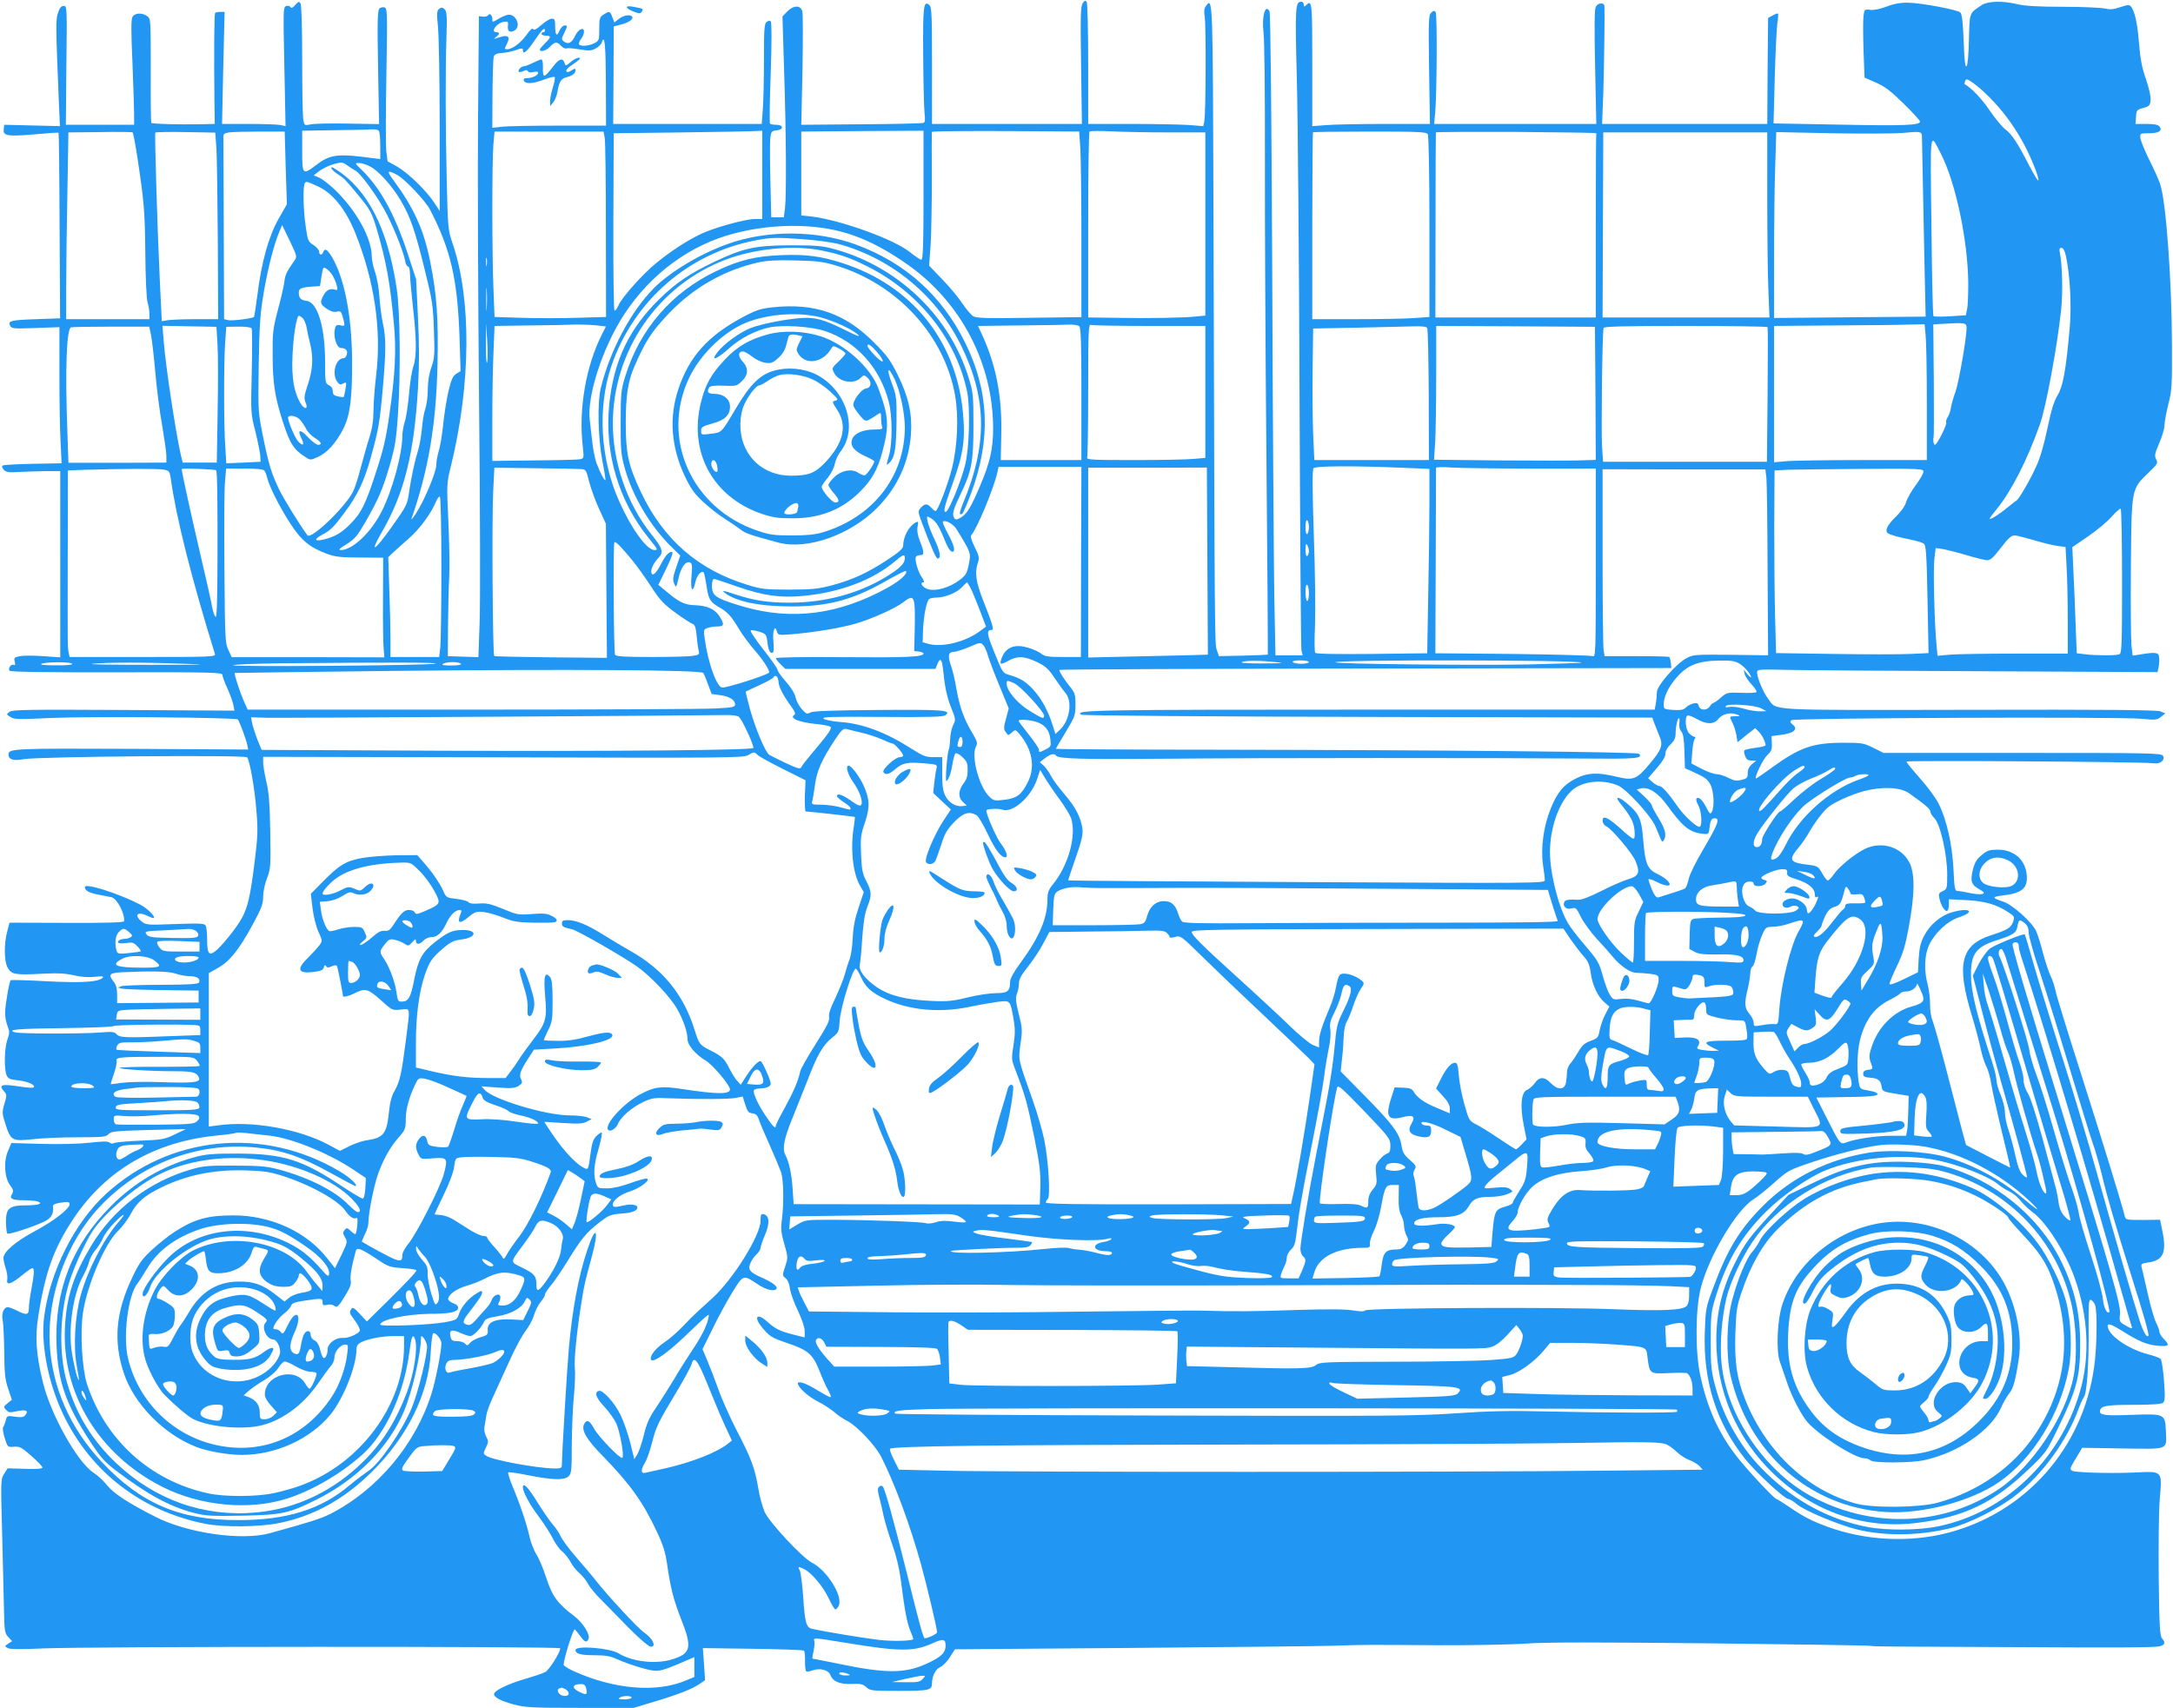 <?xml version="1.0" standalone="no"?>
<!DOCTYPE svg PUBLIC "-//W3C//DTD SVG 20010904//EN"
 "http://www.w3.org/TR/2001/REC-SVG-20010904/DTD/svg10.dtd">
<svg version="1.0" xmlns="http://www.w3.org/2000/svg"
 width="1280pt" height="1006pt" viewBox="0 0 1280 1006"
 preserveAspectRatio="xMidYMid meet">
<g transform="translate(0,1006) scale(0.1,-0.1)"
fill="#2196f3" stroke="none">
<path d="M6378 10041 c-13 -18 -14 -73 -10 -366 l5 -345 -442 0 -441 0 0 344
c0 297 -2 345 -15 356 -35 29 -39 0 -37 -297 1 -159 5 -312 8 -340 5 -40 3
-54 -7 -57 -8 -3 -173 -7 -366 -8 l-353 -3 7 321 c3 176 3 332 -1 347 -9 38
-53 37 -90 -2 l-27 -28 10 -328 c12 -366 14 -723 5 -802 l-7 -53 -37 0 -37 0
-5 209 c-3 115 -3 229 -1 254 5 43 8 46 37 49 43 4 43 33 -1 33 -17 0 -34 3
-37 6 -4 3 -2 138 4 300 6 182 6 297 0 303 -6 6 -15 4 -25 -4 -13 -10 -15 -46
-15 -224 0 -116 -3 -248 -7 -293 l-6 -83 -437 0 -438 0 2 287 1 287 41 11 c46
11 77 32 68 46 -9 16 -51 10 -78 -12 l-27 -21 -12 31 c-13 36 -18 37 -52 15
-23 -15 -25 -23 -25 -85 0 -66 -1 -69 -30 -84 -35 -18 -90 -20 -90 -2 0 6 7
21 15 31 8 11 15 28 15 39 0 30 -33 16 -51 -22 -20 -43 -41 -54 -65 -37 -18
14 -18 16 -1 50 21 45 21 46 2 46 -9 0 -22 -14 -29 -30 -16 -39 -26 -28 -26
27 0 36 -3 43 -20 43 -11 0 -38 -17 -61 -37 -28 -25 -43 -33 -48 -25 -5 8 -19
-3 -40 -34 -35 -48 -83 -84 -114 -84 -16 0 -16 2 -2 30 25 49 7 59 -60 35 -19
-6 -19 -6 -2 8 21 17 22 27 2 27 -40 0 2 57 46 62 21 3 24 -1 21 -24 -4 -32
11 -43 38 -28 44 24 7 105 -42 92 -13 -3 -38 -14 -55 -25 -33 -19 -33 -19 -33
1 0 24 -16 37 -25 22 -4 -6 -18 -10 -30 -8 l-24 3 -5 -590 c-3 -325 0 -1085 6
-1690 6 -605 8 -1189 3 -1298 l-7 -198 -90 3 -90 3 1 180 c1 99 4 227 7 285 3
58 1 206 -5 329 -10 222 -10 225 15 325 119 485 122 989 8 1318 -24 69 -26 90
-32 343 -8 317 -9 672 -2 872 4 119 2 145 -11 158 -12 12 -18 13 -32 3 -14
-12 -15 -24 -7 -108 5 -52 10 -317 10 -589 l0 -494 -32 49 c-47 72 -155 176
-219 213 l-56 31 -8 63 c-3 34 -3 236 1 449 6 356 6 388 -10 394 -9 3 -23 1
-30 -5 -12 -10 -14 -66 -9 -347 l6 -335 -184 3 c-101 2 -200 0 -220 -5 -36 -7
-36 -7 -43 30 -3 21 -6 180 -6 353 0 194 -4 321 -10 330 -9 13 -13 11 -31 -9
-15 -18 -23 -21 -28 -13 -4 8 -15 10 -26 6 -17 -7 -17 -25 -10 -357 l7 -350
-32 7 c-18 3 -102 6 -187 6 l-155 0 7 330 8 330 -26 0 c-14 0 -28 -3 -30 -7
-5 -8 -7 -238 -4 -500 l2 -153 -100 -2 c-111 -2 -268 2 -274 8 -2 2 -4 141 -3
309 0 300 0 305 -21 320 -31 22 -74 19 -87 -5 -8 -14 -8 -91 0 -263 5 -133 10
-271 10 -307 l0 -65 -201 0 -201 0 3 350 c4 344 4 350 -16 350 -14 0 -24 -11
-33 -40 -14 -41 -14 -66 4 -509 l7 -159 -164 4 -164 4 -3 -27 c-5 -39 24 -43
185 -29 74 7 136 11 138 9 2 -2 5 -248 6 -548 l3 -545 -139 -5 c-151 -5 -171
-10 -155 -39 8 -17 22 -18 150 -13 l140 5 0 -280 c0 -154 3 -334 7 -401 l6
-121 -171 -3 c-94 -2 -174 -6 -178 -11 -4 -4 0 -15 9 -25 15 -14 31 -16 90
-12 40 2 110 4 157 5 l85 0 0 -549 0 -548 -100 7 c-56 4 -118 4 -138 0 -33 -7
-36 -10 -30 -33 4 -16 2 -23 -4 -19 -16 10 -39 -21 -26 -34 7 -7 218 -10 632
-9 556 1 621 -1 621 -15 0 -8 13 -45 30 -81 16 -36 32 -80 35 -98 l6 -32 -653
4 c-560 3 -656 2 -672 -11 -19 -14 -19 -15 5 -30 22 -15 48 -15 244 -6 226 10
1085 3 1096 -9 10 -12 48 -115 55 -147 l6 -30 -685 4 c-696 3 -727 2 -727 -33
0 -30 28 -39 88 -28 83 16 1308 26 1318 11 17 -27 44 -185 54 -309 10 -119 9
-155 -10 -305 -24 -196 -40 -270 -76 -334 -31 -57 -120 -167 -157 -195 -37
-27 -47 -12 -47 74 0 36 -4 71 -9 79 -8 12 -39 13 -179 8 -161 -6 -171 -6
-196 14 -51 40 -25 64 35 33 17 -8 33 -14 35 -11 10 10 -42 60 -85 81 -127 65
-321 126 -321 101 0 -21 23 -34 81 -45 30 -6 64 -13 76 -15 32 -7 79 -96 74
-141 -1 -8 -98 -11 -338 -10 l-337 1 -13 -50 c-20 -73 -19 -174 1 -213 22 -42
44 -46 197 -38 99 5 143 3 194 -9 43 -10 86 -13 123 -9 42 5 54 4 47 -5 -24
-25 -119 -32 -329 -21 -115 6 -211 9 -213 6 -9 -9 -33 -150 -33 -194 0 -23 7
-58 15 -77 12 -31 12 -40 -1 -78 -18 -48 -21 -169 -6 -208 9 -23 18 -27 70
-33 57 -6 104 -28 90 -41 -3 -4 -38 -2 -77 4 -114 18 -133 12 -95 -30 14 -16
15 -22 0 -71 -15 -51 -14 -56 7 -122 30 -95 40 -100 163 -86 53 6 171 11 262
11 148 0 166 2 181 18 14 17 38 19 236 25 l220 5 -65 -31 c-61 -29 -75 -32
-205 -37 -77 -3 -146 -10 -153 -14 -7 -5 -19 -4 -27 3 -10 8 -39 8 -116 -1
-62 -7 -175 -10 -282 -7 l-180 5 -19 -45 c-28 -61 -22 -158 11 -203 20 -27 22
-35 12 -52 -18 -27 0 -37 69 -37 30 0 65 -3 77 -6 43 -12 11 -24 -61 -24 -102
0 -121 -16 -121 -99 1 -33 4 -63 8 -67 7 -8 146 37 215 69 42 19 60 48 54 88
-2 12 8 18 35 23 55 9 63 8 63 -8 0 -26 -96 -100 -201 -156 -117 -62 -189
-124 -189 -161 1 -13 7 -41 14 -61 7 -21 11 -49 9 -63 -8 -38 19 -32 83 20 30
25 59 45 64 45 14 0 12 -32 -5 -123 -8 -43 -15 -94 -15 -113 0 -40 -13 -43
-70 -14 -22 11 -46 20 -54 20 -24 0 -39 -38 -30 -79 4 -20 8 -103 9 -186 1
-125 5 -161 23 -215 l22 -65 -26 -21 c-24 -20 -24 -22 -9 -38 19 -18 16 -18
73 -7 46 9 62 0 41 -25 -10 -12 -24 -14 -60 -9 -47 7 -48 6 -55 -22 -4 -15
-11 -33 -15 -39 -5 -6 -1 -34 9 -65 17 -54 17 -54 54 -51 34 3 45 -3 103 -54
36 -32 65 -62 65 -68 0 -8 -34 -10 -103 -8 l-102 3 -21 -33 c-20 -32 -20 -39
-11 -368 4 -184 10 -388 11 -452 2 -106 5 -120 25 -141 l22 -24 -23 -15 c-22
-15 -22 -15 -2 -26 14 -7 75 -8 205 -2 244 12 3049 13 3049 1 0 -25 -65 -128
-88 -140 -15 -8 -72 -27 -127 -43 -93 -27 -175 -67 -175 -87 0 -19 40 -40 113
-60 71 -19 103 -21 394 -21 l316 0 116 35 c145 43 231 77 272 106 l32 22 -6
95 -7 94 295 -4 c161 -2 297 -7 301 -11 4 -4 7 -32 6 -62 -1 -30 3 -57 7 -60
5 -3 22 0 38 6 40 15 92 3 103 -25 15 -40 55 -58 126 -55 54 2 68 -1 87 -19
22 -21 33 -22 193 -22 179 0 194 4 194 46 0 41 21 82 48 94 15 6 41 33 57 58
l30 47 1035 8 c569 5 1107 10 1195 13 191 6 149 6 615 3 206 -1 443 4 525 10
109 8 404 8 1084 1 513 -6 937 -12 941 -15 3 -2 78 -4 166 -4 87 0 368 -2 624
-3 669 -4 881 -3 913 5 30 8 34 22 12 47 -12 14 -16 73 -19 351 -2 188 0 393
6 468 14 172 21 165 -156 157 -70 -3 -184 -3 -253 0 -140 8 -135 1 -80 92 l32
54 238 -4 c277 -4 260 -11 255 104 -4 99 -8 101 -198 94 -152 -6 -190 -2 -190
19 0 33 31 40 195 40 109 0 166 4 176 12 12 10 13 32 6 130 -5 65 -14 123 -20
129 -7 6 -42 19 -78 28 -107 28 -218 102 -232 155 -8 31 11 26 84 -19 97 -61
146 -82 210 -87 66 -6 73 2 34 41 -14 14 -25 32 -25 41 0 9 -9 33 -19 53 -11
20 -34 100 -51 177 -17 77 -34 147 -36 156 -3 13 5 18 37 22 92 12 113 58 86
187 l-13 65 -101 -1 c-101 0 -102 0 -108 25 -14 61 -136 457 -260 846 -74 231
-140 445 -146 475 -6 30 -20 72 -31 93 -10 21 -30 81 -44 134 -14 54 -32 112
-41 130 -24 52 -141 156 -193 172 -67 22 -68 29 -4 36 117 14 150 43 142 125
-9 87 -76 145 -169 145 -49 0 -63 -4 -95 -31 -30 -24 -41 -43 -52 -84 -17 -69
-11 -91 35 -117 32 -18 35 -23 20 -29 -10 -3 -44 -1 -75 6 -31 7 -64 12 -73
12 -14 0 -17 19 -22 126 -7 146 -40 293 -87 387 -16 33 -66 101 -110 150 -44
50 -80 94 -80 99 0 8 1398 -1 1457 -10 38 -6 68 19 54 44 -9 16 -73 17 -828
17 l-818 0 -60 30 c-57 28 -67 30 -180 30 -178 -1 -253 -27 -420 -148 -49 -36
-91 -64 -92 -63 -9 9 43 116 67 138 24 22 29 34 27 70 l-2 42 60 8 c72 9 98
33 66 59 -16 13 -18 19 -8 27 16 13 1931 21 2062 8 83 -8 92 -7 115 12 l25 20
-30 12 c-22 8 -320 11 -1125 9 -1219 -2 -1130 -7 -1185 65 -29 38 -65 125 -65
155 0 19 8 19 183 15 100 -2 631 -6 1179 -8 l997 -5 7 33 c3 19 4 44 2 57 -3
26 -21 29 -110 14 l-46 -7 -7 63 c-3 35 -5 244 -3 464 4 463 2 452 104 551 53
50 56 56 45 78 -11 20 -9 33 18 96 17 39 31 87 31 105 0 18 10 73 22 122 21
80 23 110 22 343 -1 390 -35 854 -70 957 -9 26 -38 91 -65 144 -26 53 -49 109
-51 125 -3 29 -2 29 49 29 59 0 84 15 63 40 -9 11 -31 15 -77 15 l-64 0 3 42
c3 39 5 42 43 52 36 10 40 15 43 47 2 21 -10 72 -28 125 -24 69 -33 118 -41
218 -10 134 -34 216 -62 216 -8 0 -33 -7 -57 -15 -31 -11 -52 -12 -83 -5 -23
5 -134 10 -247 10 -143 0 -223 5 -265 15 -88 21 -173 19 -210 -4 -76 -50 -73
-41 -77 -203 -2 -89 -7 -151 -14 -158 -8 -8 -13 33 -17 146 -4 109 -10 161
-19 170 -18 17 -231 57 -308 58 -45 1 -84 -6 -127 -23 -38 -14 -76 -22 -97
-19 -33 4 -34 3 -39 -36 -3 -21 -3 -112 0 -201 l6 -162 66 -29 c52 -22 87 -49
164 -124 53 -52 97 -100 97 -106 0 -22 -96 -26 -479 -18 l-384 7 7 266 c4 146
11 291 15 321 5 30 7 57 4 60 -2 2 -16 -2 -31 -11 l-27 -15 -3 -312 -2 -312
-487 0 -486 0 7 178 c5 154 9 463 7 515 -1 24 -38 22 -51 -3 -8 -14 -9 -122
-4 -355 l7 -335 -477 0 -478 0 6 68 c10 111 12 576 3 590 -7 11 -12 10 -26 -2
-16 -15 -17 -42 -13 -336 l5 -320 -264 0 c-145 0 -301 -3 -346 -7 l-83 -6 0
362 c0 372 -1 386 -38 349 -9 -9 -12 -8 -12 5 0 9 -7 17 -15 17 -35 0 -37 -31
-26 -458 6 -229 13 -1072 16 -1873 3 -801 8 -1470 11 -1488 l7 -31 -80 0 -80
0 -7 363 c-3 199 -9 1048 -12 1887 -4 920 -10 1532 -16 1543 -25 48 -47 -31
-35 -127 5 -39 9 -363 8 -721 -1 -357 3 -1165 9 -1794 6 -629 9 -1145 8 -1147
-2 -1 -67 -4 -146 -6 l-142 -3 -12 35 c-13 37 -13 15 -20 2562 -4 1285 -4
1287 -44 1233 -11 -14 -13 -31 -8 -60 9 -48 7 -578 -2 -619 l-6 -29 -91 7
c-49 3 -202 6 -339 6 l-248 0 0 353 c0 193 -4 358 -9 366 -7 10 -12 9 -23 -8z
m-3168 -161 c0 -5 -4 -10 -10 -10 -5 0 -10 -4 -10 -10 0 -5 11 -10 25 -10 33
0 32 -10 -5 -45 -16 -16 -30 -32 -30 -37 0 -17 38 -7 60 17 28 30 41 31 65 5
10 -12 25 -18 33 -15 8 3 42 0 77 -6 53 -9 68 -8 93 5 17 9 34 25 37 37 17 51
23 -17 24 -247 l1 -244 -273 0 c-151 0 -302 -3 -336 -6 l-61 -7 1 199 c1 109
4 208 7 219 5 15 17 21 48 23 23 1 60 9 83 17 37 13 41 12 41 -1 0 -29 25 -8
70 59 42 63 60 80 60 57z m8512 -396 c72 -74 128 -147 184 -244 47 -80 107
-225 101 -243 -2 -6 -27 36 -57 93 -65 128 -101 182 -140 210 -16 12 -57 61
-91 111 -48 70 -104 129 -147 154 -1 1 0 9 4 18 5 14 12 13 47 -12 23 -16 68
-55 99 -87z m-9488 -200 c3 -9 6 -48 6 -88 l0 -73 -112 14 c-142 17 -191 8
-263 -47 -82 -63 -85 -61 -85 80 l0 120 183 3 c100 1 201 3 223 5 30 1 44 -2
48 -14z m-1425 -149 c40 -266 44 -311 47 -565 1 -146 7 -270 13 -290 6 -19 11
-50 11 -67 l0 -33 -245 0 -245 0 0 198 c0 108 3 356 7 549 l6 353 186 2 c102
2 189 1 192 -2 4 -3 16 -68 28 -145z m465 62 c4 -45 7 -292 9 -550 l2 -467
-130 0 c-71 0 -146 -3 -166 -6 l-36 -6 -12 248 c-14 299 -31 855 -26 863 1 3
82 5 178 3 l175 -3 6 -82z m409 -126 l7 -214 -49 -86 c-58 -102 -101 -255
-125 -450 -9 -69 -18 -126 -20 -128 -9 -9 -129 -24 -151 -19 l-25 6 -2 515
c-1 283 -2 530 -2 548 -1 29 2 32 34 37 19 3 101 5 181 5 l146 0 6 -214z
m1879 179 c4 -19 7 -265 7 -546 l1 -511 -172 -5 c-95 -3 -243 -3 -329 0 l-156
5 -6 156 c-9 199 -9 751 -1 856 l7 80 321 0 321 0 7 -35z m928 -220 l0 -260
-42 0 c-58 0 -241 -51 -319 -88 -84 -40 -177 -101 -263 -171 -80 -65 -202
-202 -222 -248 -8 -18 -18 -33 -24 -33 -5 0 -8 208 -7 523 l2 522 395 5 c217
3 414 6 438 8 l42 2 0 -260z m950 -120 c0 -298 -3 -380 -13 -380 -6 0 -36 20
-66 44 -93 76 -409 190 -583 211 l-58 6 0 247 0 247 360 3 360 2 0 -380z m924
271 c3 -57 6 -303 6 -546 l0 -443 -307 -4 c-247 -4 -312 -2 -330 9 -12 7 -41
41 -64 75 -23 35 -76 99 -119 143 l-77 80 9 125 c4 69 7 244 7 390 -1 146 -1
269 0 273 0 4 196 6 435 5 l433 -3 7 -104z m524 99 l212 0 0 -539 0 -540 -52
-5 c-69 -8 -282 -12 -480 -8 l-158 2 0 543 c0 299 3 547 8 552 4 4 63 5 132 1
69 -3 221 -6 338 -6z m1522 -10 c6 -9 10 -228 10 -546 l0 -531 -82 -6 c-46 -4
-201 -7 -345 -7 l-263 0 0 548 c0 302 2 551 4 553 3 2 154 4 336 4 283 0 332
-2 340 -15z m993 5 c-2 -3 -3 -248 -3 -545 l0 -540 -472 0 -473 0 1 543 c0
298 1 544 2 547 1 3 215 4 474 3 260 -2 472 -5 471 -8z m1918 -14 c0 -19 4
-217 14 -701 l8 -365 -447 -4 -446 -4 0 350 c0 192 3 439 7 547 l6 198 331 -7
c182 -3 369 -2 416 2 96 10 110 8 111 -16z m-911 -374 c0 -217 3 -462 7 -545
l6 -152 -491 0 -492 0 2 545 2 545 483 0 483 0 0 -393z m1025 263 c85 -169
156 -503 159 -755 0 -66 -2 -136 -7 -156 l-7 -36 -93 -6 c-50 -3 -95 -3 -98 1
-4 4 -9 243 -12 532 -7 584 -11 555 58 420z m-9340 -96 c28 -15 116 -134 169
-229 47 -84 110 -239 122 -299 3 -20 11 -36 18 -36 6 0 11 -19 11 -47 1 -27 9
-115 18 -197 21 -186 22 -290 1 -347 -8 -24 -20 -98 -25 -164 -6 -66 -17 -138
-25 -160 -7 -23 -14 -59 -14 -82 0 -106 -58 -319 -121 -444 -62 -124 -172
-229 -241 -229 -17 0 -9 9 34 35 49 31 63 48 112 133 77 135 100 189 142 332
31 108 38 149 48 295 17 256 13 617 -8 751 -54 352 -171 580 -360 698 -20 13
-27 14 -24 4 3 -7 20 -23 39 -35 39 -26 38 -25 119 -122 71 -87 80 -103 108
-196 57 -193 80 -320 102 -560 15 -156 8 -297 -26 -535 -20 -142 -35 -207 -80
-344 -61 -188 -87 -240 -154 -306 -49 -50 -92 -74 -158 -89 -51 -11 -53 3 -3
30 48 25 68 45 130 129 78 104 116 185 156 328 44 159 52 202 70 407 19 213
19 297 1 377 -8 35 -17 106 -21 158 -3 53 -15 118 -26 148 -10 29 -19 69 -19
90 0 109 -92 274 -218 395 -34 32 -75 64 -93 71 l-31 13 33 26 c19 14 57 32
84 40 47 13 52 13 80 -7 17 -12 39 -26 50 -32z m84 26 c49 -24 131 -115 181
-200 55 -92 85 -177 141 -405 46 -185 50 -212 55 -360 5 -146 4 -165 -15 -219
-14 -39 -21 -84 -21 -131 0 -40 -7 -91 -15 -114 -8 -23 -17 -76 -20 -119 -4
-42 -14 -99 -23 -127 -19 -61 -40 -158 -52 -242 -11 -76 -14 -82 -100 -203
-106 -150 -137 -166 -59 -31 130 225 188 458 211 842 8 145 8 254 0 420 l-11
224 -50 153 c-76 230 -160 383 -269 490 -43 41 -43 42 -18 42 15 0 44 -9 65
-20z m160 -50 c42 -21 166 -152 193 -203 123 -236 163 -410 175 -757 l6 -196
-26 -16 c-20 -14 -29 -34 -46 -105 -11 -48 -25 -137 -31 -198 -6 -60 -18 -130
-26 -154 -8 -25 -14 -61 -14 -80 0 -42 -72 -213 -120 -286 -18 -27 -29 -41
-26 -30 100 287 145 554 153 905 6 275 -4 416 -43 609 -37 187 -96 316 -216
479 -42 56 -38 63 21 32z m-466 -68 c89 -41 164 -136 221 -277 112 -282 154
-567 122 -833 -9 -74 -16 -169 -16 -212 0 -55 -7 -102 -24 -157 -14 -43 -36
-123 -51 -178 -14 -55 -34 -118 -45 -140 -44 -90 -248 -286 -269 -258 -43 57
-139 213 -166 268 -47 98 -62 149 -96 315 -29 145 -29 146 -25 425 4 240 9
301 30 425 25 145 60 280 91 354 l17 40 45 -93 c44 -92 44 -93 26 -118 -44
-63 -53 -80 -58 -123 -3 -25 -20 -99 -38 -165 -29 -110 -32 -132 -31 -270 0
-160 14 -249 61 -392 41 -127 64 -163 135 -207 25 -17 29 -17 70 2 54 24 108
83 149 164 42 82 54 182 53 408 -2 260 -45 480 -118 605 -28 47 -43 55 -52 30
-8 -21 -24 -19 -24 3 0 9 -15 27 -34 39 -31 20 -34 26 -46 115 -14 95 -16 230
-5 248 8 13 11 13 78 -18z m2982 -246 c165 -25 314 -90 492 -215 315 -222 503
-584 503 -966 0 -119 -19 -202 -77 -337 -55 -130 -78 -167 -116 -188 -24 -13
-29 -13 -37 0 -13 21 -4 52 41 145 62 128 74 192 73 405 0 172 -2 191 -28 274
-110 361 -414 654 -786 757 -74 21 -107 24 -260 24 -210 0 -282 -16 -456 -99
-140 -67 -219 -120 -312 -210 -184 -177 -276 -367 -303 -626 -30 -286 55 -572
234 -792 52 -64 54 -68 32 -68 -45 0 -137 127 -208 288 -111 247 -128 550 -47
792 131 389 458 673 861 746 82 15 113 16 254 6 100 -7 188 -19 235 -32 311
-88 574 -309 716 -605 148 -306 150 -577 7 -919 -23 -56 -25 -74 -5 -62 6 3
30 61 55 128 115 314 103 595 -38 880 -137 277 -352 470 -642 577 -233 86
-525 87 -756 4 -163 -58 -341 -165 -437 -262 -136 -138 -259 -370 -312 -591
-20 -86 -15 -295 10 -424 12 -60 20 -111 18 -114 -6 -5 -33 48 -53 102 -8 22
-19 77 -24 121 -5 44 -12 102 -15 129 -18 143 77 433 204 626 157 239 390 410
651 476 175 45 361 55 526 30z m-17 -131 c110 -23 165 -41 267 -92 306 -152
527 -429 592 -741 19 -95 13 -333 -12 -431 -22 -92 -95 -269 -112 -275 -20 -8
-11 29 38 164 65 181 77 264 60 431 -43 419 -304 739 -708 869 -130 42 -218
53 -363 47 -150 -6 -245 -29 -377 -92 -265 -125 -454 -343 -540 -622 -25 -81
-27 -102 -27 -268 -1 -157 2 -191 22 -265 46 -171 153 -352 284 -478 l45 -44
-23 -68 c-20 -57 -22 -73 -13 -97 12 -28 12 -27 26 32 15 65 42 101 67 92 13
-5 15 -18 9 -82 -7 -82 8 -104 23 -34 8 39 36 71 49 57 3 -3 10 -36 16 -73 12
-84 20 -99 72 -130 53 -30 74 -53 120 -130 19 -33 61 -89 92 -125 53 -60 94
-126 84 -133 -24 -18 -241 -87 -274 -87 -32 0 -84 142 -104 288 -7 51 -7 54
16 63 13 5 40 9 59 9 39 0 42 11 14 57 -27 44 -73 66 -146 68 -63 2 -96 18
-182 92 l-34 28 46 95 c27 54 42 96 36 98 -16 6 -39 -18 -62 -62 -28 -56 -50
-80 -59 -65 -10 17 7 59 38 91 34 35 28 56 -42 143 -141 178 -225 419 -225
650 0 428 265 813 663 965 174 66 399 88 565 55z m7331 -32 c24 -110 34 -287
23 -419 -22 -251 -39 -347 -71 -401 -22 -35 -38 -87 -61 -198 -20 -95 -44
-177 -66 -223 -36 -80 -103 -195 -116 -200 -4 -2 -29 -22 -55 -43 -48 -40
-103 -74 -103 -64 0 3 19 29 43 58 86 106 177 284 253 497 36 101 103 464 125
675 11 103 7 262 -7 334 -5 24 -3 31 9 31 10 0 19 -16 26 -47z m-9302 -55 c-2
-13 -4 -5 -4 17 -1 22 1 32 4 23 2 -10 2 -28 0 -40z m2057 -2 c362 -109 640
-412 702 -766 22 -127 14 -299 -19 -431 -26 -100 -83 -249 -96 -249 -5 0 -16
9 -26 20 -23 25 -37 25 -61 -1 -18 -20 -18 -22 8 -92 49 -131 82 -207 90 -207
23 0 17 38 -15 108 -20 42 -40 92 -43 111 -6 31 -5 32 12 23 33 -17 53 -46 80
-113 27 -67 41 -89 55 -89 19 0 7 44 -27 106 -20 36 -33 68 -30 71 13 13 61
-13 79 -42 88 -143 87 -141 74 -208 -11 -54 -17 -65 -55 -94 -60 -45 -141 -68
-187 -53 -32 10 -50 40 -25 40 6 0 2 12 -9 28 -23 31 -45 108 -36 122 3 6 15
10 26 10 24 0 24 16 -2 82 -14 35 -18 63 -14 86 6 30 4 32 -12 24 -39 -21 -73
-84 -73 -137 0 -16 -23 -37 -95 -84 -118 -77 -203 -116 -325 -149 -82 -21
-117 -25 -250 -25 -140 0 -163 2 -244 27 -293 89 -498 267 -631 548 -74 156
-89 228 -89 408 0 157 13 244 50 329 66 153 102 208 207 318 145 151 325 253
527 298 46 10 109 14 215 11 127 -3 164 -7 239 -30z m-2963 -62 c9 -16 20 -42
23 -57 6 -25 4 -28 -12 -23 -28 9 -51 -3 -67 -35 -22 -41 -19 -51 20 -78 24
-16 42 -21 59 -17 22 5 26 2 35 -31 15 -53 14 -56 -13 -49 -17 4 -26 1 -30
-10 -17 -44 4 -124 33 -124 27 0 41 -15 34 -38 -3 -12 -12 -22 -19 -22 -46 0
-71 -91 -38 -138 13 -18 19 -20 36 -11 19 10 20 9 13 -33 -4 -23 -9 -45 -10
-46 -2 -2 -17 -1 -34 3 -24 5 -31 12 -31 31 0 16 -8 28 -22 35 -22 10 -23 15
-23 142 -1 204 -45 348 -110 355 -33 4 -45 16 -45 49 0 24 15 31 85 35 l40 3
9 58 c9 55 10 57 30 43 12 -7 28 -26 37 -42z m906 -191 c-2 -32 -3 -8 -3 52 0
61 1 87 3 58 2 -29 2 -78 0 -110z m-1083 -58 c8 -9 18 -32 22 -53 3 -20 12
-62 20 -93 21 -85 17 -154 -12 -242 -22 -66 -24 -83 -15 -105 19 -41 -3 -49
-28 -9 -39 64 -54 150 -48 282 5 119 24 235 38 235 4 0 14 -7 23 -15z m9800
-60 c-1 -65 -47 -323 -66 -375 -11 -30 -23 -71 -26 -90 -2 -19 -11 -45 -19
-57 -8 -12 -12 -26 -9 -32 7 -10 -54 -131 -66 -131 -8 0 -13 27 -8 45 2 6 2
157 1 337 l-3 327 64 4 c126 7 133 6 132 -28z m-8715 -200 c-4 -11 -7 35 -7
105 l1 125 7 -105 c4 -58 3 -114 -1 -125z m639 219 l61 -7 -23 -46 c-95 -187
-139 -443 -113 -663 7 -65 7 -68 -15 -73 -13 -3 -134 -6 -271 -7 l-247 -3 0
246 c0 135 3 314 7 397 l6 152 201 3 c111 1 231 3 267 5 36 1 93 -1 127 -4z
m2850 -6 c9 -9 12 -112 12 -400 l0 -388 -237 0 -238 0 3 151 c5 219 -29 400
-108 576 l-29 63 237 3 c130 1 262 3 293 5 32 1 60 -3 67 -10z m413 2 l329 0
0 -389 0 -388 -67 -6 c-38 -4 -196 -7 -352 -7 -254 0 -283 2 -277 16 3 9 6
189 6 401 0 347 2 385 16 379 9 -3 164 -6 345 -6z m4572 -57 c4 -38 7 -218 7
-400 l0 -333 -382 0 c-211 0 -413 -3 -450 -7 l-68 -6 0 401 0 402 348 3 c191
1 390 3 443 5 l96 2 6 -67z m-10453 2 c5 -27 17 -126 25 -220 8 -93 26 -233
40 -310 13 -77 25 -158 25 -180 l0 -40 -288 -1 -289 0 -6 179 c-14 375 -5 614
22 619 9 2 116 4 238 4 l222 0 11 -51z m391 -50 c4 -55 4 -235 1 -400 l-5
-300 -101 0 -100 0 -13 55 c-30 136 -87 511 -99 663 l-7 88 159 -3 159 -3 6
-100z m201 91 c4 -6 4 -121 1 -256 -6 -242 -6 -246 21 -350 14 -58 27 -122 29
-142 l2 -38 -101 -5 -101 -4 -6 97 c-9 124 -9 489 -1 612 l7 95 71 1 c41 1 74
-4 78 -10z m6925 2 c4 -7 8 -185 9 -395 l1 -383 -337 0 -338 0 -7 153 c-3 83
-5 258 -3 387 l3 235 265 5 c146 3 295 7 332 8 45 1 70 -2 75 -10z m991 -385
l2 -392 -97 -3 c-54 -2 -269 -1 -477 0 l-379 4 7 105 c3 59 6 236 6 395 l0
288 468 -2 467 -3 3 -392z m1014 390 c2 -5 2 -185 0 -400 l-4 -393 -482 0
-483 0 -6 86 c-6 86 1 678 9 702 3 9 108 12 483 12 264 0 481 -3 483 -7z
m-8645 -545 c11 -13 28 -37 37 -55 8 -17 31 -41 51 -53 38 -23 45 -40 18 -40
-9 0 -36 20 -59 45 -45 49 -65 46 -39 -6 20 -39 11 -50 -17 -21 -22 22 -69
137 -60 147 13 12 50 3 69 -17z m6511 -284 l142 -6 0 -197 c0 -109 -3 -353 -7
-543 l-6 -346 -326 -4 c-210 -2 -329 0 -334 7 -4 5 -5 77 -1 159 3 82 1 321
-7 532 -9 277 -9 386 -2 396 12 14 239 15 541 2z m-4854 -7 c27 -2 30 -7 47
-77 11 -41 37 -113 59 -160 l39 -85 3 -395 3 -395 -330 3 c-181 2 -332 5 -334
8 -9 9 -14 817 -6 967 l7 142 241 -3 c133 -1 255 -4 271 -5z m2944 -547 l-1
-560 -105 0 c-89 0 -107 3 -129 20 -15 11 -49 27 -78 35 -73 22 -123 5 -149
-48 -10 -21 -15 -41 -11 -45 3 -4 24 3 45 16 52 29 93 28 167 -7 51 -25 68
-39 104 -93 23 -34 53 -76 66 -91 40 -49 25 -156 -29 -211 l-31 -30 -17 54
c-25 81 -66 156 -113 207 -44 48 -77 69 -141 87 -39 11 -40 13 -88 131 -47
116 -49 134 -14 135 12 0 0 40 -50 166 -46 116 -54 173 -33 232 9 26 6 38 -20
90 -17 34 -26 63 -21 68 32 33 134 276 155 372 l7 32 244 0 244 0 -2 -560z
m744 5 c2 -302 3 -551 3 -551 0 -1 -159 -5 -352 -9 l-353 -8 0 559 0 559 349
0 350 1 3 -551z m1910 545 l378 0 0 -556 c0 -526 -1 -556 -17 -549 -10 4 -223
10 -473 13 l-455 4 2 542 c1 297 2 545 2 550 1 5 40 6 93 2 50 -3 261 -6 470
-6z m-8060 -6 c35 -6 37 -9 44 -53 32 -232 122 -587 260 -1033 5 -17 -20 -18
-425 -18 l-431 0 -5 23 c-7 36 -7 31 -6 564 l1 512 108 4 c219 6 418 7 454 1z
m311 -4 c7 -7 9 -172 8 -550 -1 -242 -4 -321 -12 -313 -7 7 -15 33 -20 60 -4
26 -35 165 -69 308 -52 223 -110 487 -110 502 0 6 197 -1 203 -7z m284 -2 c6
-7 13 -26 17 -43 13 -53 73 -171 135 -267 66 -102 114 -142 219 -181 47 -17
80 -21 193 -21 l136 -1 -1 -245 c-1 -135 1 -267 4 -293 l4 -49 -449 1 -450 0
-20 43 c-19 41 -20 68 -23 473 -2 237 -1 467 3 513 l7 82 108 0 c74 0 111 -4
117 -12z m8848 -43 c3 -27 6 -274 7 -547 l3 -498 -220 3 c-210 2 -222 1 -261
-20 -60 -32 -174 -162 -174 -199 0 -16 -3 -46 -6 -66 l-7 -38 -1668 0 c-1636
0 -1758 -2 -1709 -30 9 -5 769 -11 1689 -13 l1674 -4 12 -34 c7 -19 20 -51 29
-73 24 -54 15 -80 -57 -166 -77 -92 -96 -99 -196 -75 -106 26 -168 24 -233 -8
-76 -37 -113 -81 -153 -178 -43 -106 -60 -233 -46 -334 6 -38 11 -79 11 -89 0
-19 -27 -19 -1402 -12 -772 4 -1404 8 -1405 10 -2 1 18 61 43 132 36 103 44
138 40 172 -9 67 -40 127 -106 204 -33 38 -70 88 -81 111 -12 22 -31 49 -43
59 l-21 18 25 20 c35 28 61 35 71 19 11 -19 166 -23 674 -18 479 5 1970 5
2424 1 317 -3 363 0 335 28 -11 11 -1139 22 -2501 24 -513 0 -933 3 -933 5 0
3 26 47 58 100 54 90 57 98 57 161 0 60 -3 69 -36 110 -34 43 -59 82 -59 94 0
3 811 7 1803 8 l1802 3 -3 30 c-2 17 -6 32 -9 35 -2 3 -89 5 -193 5 l-188 0
-6 35 c-3 19 -6 267 -6 550 l0 516 480 -1 479 0 6 -50z m925 36 c0 -10 -21
-46 -46 -80 -25 -33 -50 -78 -56 -98 -6 -23 -29 -56 -58 -84 -53 -51 -70 -86
-49 -100 16 -11 62 -23 140 -39 31 -6 63 -16 72 -23 12 -10 16 -63 21 -328 l6
-316 -107 -5 c-60 -3 -262 -3 -449 0 l-342 5 -6 216 c-3 119 -5 361 -5 538 l2
322 81 4 c45 1 242 4 439 5 345 2 357 1 357 -17z m-8730 -560 c0 -224 -3 -436
-6 -470 l-7 -61 -143 0 -144 0 0 108 c0 59 -3 191 -7 294 l-6 186 30 29 c17
15 59 53 93 83 61 52 133 151 159 217 8 18 17 30 22 27 5 -3 9 -188 9 -413z
m9900 -86 c0 -376 -2 -424 -16 -429 -20 -8 -134 -8 -200 0 l-51 6 -7 177 c-3
97 -9 237 -13 312 l-6 136 92 63 c51 35 114 87 139 116 26 29 50 50 54 48 4
-3 8 -196 8 -429z m-4790 320 c0 -19 -4 -37 -10 -40 -6 -4 -10 12 -10 40 0 28
4 44 10 40 6 -3 10 -21 10 -40z m4285 -81 c44 -13 101 -27 126 -30 l46 -6 6
-112 c4 -61 7 -202 7 -313 l0 -203 -308 0 c-170 0 -343 -3 -384 -6 l-75 -7 -6
64 c-12 121 -20 434 -13 503 l8 68 41 -6 c23 -4 87 -20 141 -36 55 -17 110
-30 122 -30 16 0 36 16 64 53 72 92 78 97 113 91 18 -4 68 -17 112 -30z
m-8274 -110 c32 -39 84 -112 117 -163 50 -77 72 -100 142 -151 45 -33 90 -62
100 -65 13 -4 19 -21 24 -73 3 -37 9 -76 12 -88 5 -18 0 -22 -33 -27 -21 -4
-131 -7 -245 -7 -155 0 -209 3 -215 13 -8 12 -12 655 -4 663 7 7 39 -26 102
-102z m3989 49 c0 -12 -4 -25 -10 -28 -6 -4 -10 11 -10 37 0 31 3 39 10 28 5
-8 10 -25 10 -37z m-2380 -41 c0 -32 -29 -60 -116 -113 -161 -97 -358 -149
-563 -149 -130 0 -210 13 -321 49 -68 23 -80 25 -62 10 64 -52 210 -82 397
-81 217 0 364 40 563 155 57 32 106 57 108 54 14 -14 -34 -58 -108 -99 -285
-158 -561 -194 -847 -112 -143 42 -178 60 -185 98 -6 32 0 66 11 66 3 0 64
-20 135 -45 155 -54 254 -68 391 -55 218 21 410 94 539 204 47 40 58 44 58 18z
m386 -174 c10 -18 34 -77 55 -131 l37 -98 -32 -24 c-85 -65 -223 -100 -306
-78 l-35 10 2 69 c3 84 21 176 37 186 6 4 25 8 42 8 49 0 119 28 149 60 16 17
30 30 32 30 1 0 10 -15 19 -32z m1994 -34 c0 -24 -4 -44 -10 -44 -5 0 -10 23
-10 51 0 31 4 48 10 44 6 -3 10 -26 10 -51z m-2324 -58 c3 -19 4 -90 2 -158
l-3 -123 28 -3 c15 -2 27 -7 27 -12 0 -20 -108 -24 -477 -21 -233 2 -393 -1
-393 -6 0 -5 13 -21 28 -36 l28 -27 442 0 442 0 10 24 c17 45 28 37 35 -27 11
-108 23 -165 50 -231 25 -62 25 -67 10 -96 -9 -17 -17 -54 -18 -83 -1 -29 -5
-56 -8 -62 -9 -13 -22 -185 -15 -185 11 0 28 43 36 97 5 31 13 60 18 65 5 5
23 -4 40 -21 27 -25 32 -36 32 -77 0 -35 -6 -56 -25 -80 -31 -41 -32 -83 -2
-109 l22 -20 -23 -3 c-40 -6 -82 18 -103 59 -15 30 -19 59 -19 134 l0 95 -52
0 c-44 0 -61 7 -131 51 -146 94 -286 147 -415 156 -45 3 -90 12 -100 19 -14
12 41 13 342 11 276 -2 362 0 375 10 39 30 -10 34 -394 31 -277 -2 -386 -6
-402 -15 -19 -11 -24 -9 -51 21 -16 18 -32 49 -36 69 -4 21 -26 57 -56 91 -28
32 -50 63 -50 70 0 8 -38 63 -85 122 -51 66 -80 110 -72 112 7 1 31 -3 53 -10
36 -12 39 -16 44 -58 6 -51 17 -73 32 -64 6 4 7 28 4 63 -7 61 8 107 20 62 7
-23 9 -23 88 -17 137 12 283 36 374 62 100 29 237 91 285 128 43 34 55 33 63
-8z m433 -306 c7 -25 37 -105 68 -179 l55 -134 -16 -60 c-14 -48 -14 -62 -4
-76 7 -9 14 -18 15 -20 2 -2 12 4 23 14 21 19 21 19 46 -10 75 -89 93 -193 49
-281 -38 -76 -65 -96 -138 -105 -58 -7 -64 -6 -89 18 -61 58 -109 239 -79 296
11 20 7 31 -23 82 -48 80 -73 149 -92 256 -8 50 -22 108 -30 131 -23 65 -19
88 14 88 15 1 56 14 92 29 60 27 66 28 81 12 9 -9 21 -36 28 -61z m3497 -43
c2 -2 -141 -7 -319 -11 -332 -6 -1142 3 -1131 13 16 16 1434 14 1450 -2z
m-1801 3 c58 -6 46 -7 -75 -8 -89 0 -137 3 -125 8 24 10 103 10 200 0z m195 0
c0 -5 -20 -10 -44 -10 -25 0 -48 5 -51 10 -4 6 13 10 44 10 28 0 51 -4 51 -10z
m2536 -9 c17 -10 41 -33 53 -50 26 -36 18 -42 -9 -8 l-19 22 6 -25 c3 -14 22
-42 41 -62 20 -21 32 -41 28 -45 -4 -4 -44 -6 -90 -4 -81 3 -85 2 -119 -28
-19 -17 -39 -31 -43 -31 -5 0 -15 -9 -22 -20 -17 -27 -58 -26 -65 1 -5 18 -11
20 -34 15 -15 -4 -35 -15 -43 -24 -12 -13 -28 -16 -72 -14 -57 4 -58 5 -58 33
0 41 24 95 65 145 70 86 134 112 270 113 62 1 87 -3 111 -18z m-9821 -1 c4 -6
-31 -10 -97 -9 -67 0 -96 3 -83 9 28 12 173 12 180 0z m665 0 c159 -5 120 -6
-210 -6 -223 0 -373 2 -335 6 94 9 307 9 545 0z m1475 1 c-27 -11 -1184 -20
-1191 -10 -3 5 127 10 288 12 660 6 922 5 903 -2z m150 -1 c4 -6 -17 -10 -57
-10 -44 0 -59 3 -48 10 20 13 97 13 105 0z m1428 -54 c4 -6 17 -37 28 -68 l21
-56 52 -7 c55 -8 86 -28 86 -55 0 -15 -16 -18 -112 -23 -62 -4 -708 -7 -1436
-7 l-1323 0 -24 53 c-23 53 -57 158 -52 163 1 1 414 6 917 12 1044 11 1831 6
1843 -12z m443 -54 c2 -30 27 -78 80 -151 17 -24 21 -37 13 -42 -32 -19 28
-44 131 -54 36 -3 72 -10 80 -15 14 -9 -4 -35 -115 -167 -24 -28 -48 -59 -53
-69 -9 -16 -17 -14 -93 21 -46 22 -90 44 -98 49 -24 18 -78 147 -111 261 -16
60 -29 109 -27 111 1 1 36 18 78 37 42 19 80 40 84 46 12 21 29 6 31 -27z
m1387 -6 c36 -14 177 -168 177 -191 0 -22 -9 -19 -85 28 -71 43 -135 118 -135
158 0 23 1 23 43 5z m4402 -149 l30 -16 -41 -1 c-22 0 -64 7 -94 16 -29 9 -66
13 -82 10 -20 -4 -27 -2 -22 5 10 17 173 6 209 -14z m-140 -37 c17 -7 15 -9
-12 -9 -38 -1 -37 1 -18 -39 9 -17 19 -49 23 -72 l7 -42 52 42 52 41 21 -21
c19 -19 40 -60 40 -80 0 -4 -27 -11 -60 -15 -33 -4 -62 -11 -65 -15 -3 -5 -1
-20 5 -34 7 -19 17 -26 37 -26 l28 -1 -25 -20 c-17 -15 -25 -31 -25 -53 0 -27
-4 -32 -37 -40 -29 -7 -44 -5 -77 12 -23 12 -54 22 -69 22 -15 0 -55 14 -88
31 l-61 32 5 66 c2 36 9 72 15 79 6 8 6 12 -2 12 -6 0 -20 9 -31 20 -21 21
-28 94 -10 105 5 3 29 -5 53 -19 57 -34 103 -34 128 -2 25 32 74 43 114 26z
m-5883 -12 c20 -16 93 -176 85 -184 -13 -13 -819 -20 -1834 -16 l-1062 5 -25
61 c-13 34 -27 78 -31 97 l-6 34 93 -3 c86 -2 2549 13 2699 16 39 1 72 -3 81
-10z m5540 -38 c-3 -19 2 -37 11 -48 12 -13 17 -44 19 -117 l3 -100 40 -18
c79 -36 89 -43 109 -76 21 -37 27 -133 9 -164 -8 -15 -13 -11 -33 29 -24 45
-44 63 -57 50 -4 -4 1 -23 12 -42 17 -32 23 -109 9 -123 -11 -12 -89 57 -130
116 -58 83 -94 123 -110 123 -7 0 -25 10 -40 23 l-26 23 51 59 c34 39 51 67
51 85 0 16 11 37 30 55 21 20 30 38 30 61 0 42 11 94 20 94 3 0 5 -14 2 -30z
m-3791 9 c53 -16 80 -49 86 -102 5 -42 4 -45 -27 -61 -40 -20 -40 -19 -40 -2
0 8 -27 48 -60 89 -33 41 -60 78 -60 81 0 10 60 7 101 -5z m-1026 -65 c39 -9
93 -27 122 -40 28 -13 56 -24 61 -24 12 0 62 -57 62 -71 0 -5 -9 -9 -20 -9
-27 0 -106 -73 -96 -88 12 -19 33 -14 68 16 43 38 72 44 169 36 81 -7 81 -7
75 -33 -4 -14 -9 -52 -13 -84 l-6 -58 52 -49 52 -48 -48 -73 c-51 -80 -107
-213 -99 -235 8 -20 44 -17 56 5 5 11 21 55 35 98 20 64 34 87 76 131 53 54
86 65 130 41 11 -5 42 -57 68 -113 42 -90 77 -136 103 -136 19 0 5 40 -27 82
-26 33 -85 168 -85 194 0 10 70 13 93 5 60 -23 169 72 205 177 l19 57 29 -48
c16 -27 54 -83 85 -125 31 -42 61 -92 68 -111 33 -101 -14 -275 -105 -388 -28
-34 -34 -50 -34 -90 0 -110 -47 -221 -154 -368 -45 -61 -66 -99 -66 -118 0
-55 -14 -67 -83 -67 -34 0 -109 -11 -166 -25 -88 -22 -122 -25 -210 -21 -153
6 -252 31 -326 81 -72 50 -109 99 -100 135 3 14 10 84 14 155 7 92 15 145 30
183 27 68 26 90 -6 152 -23 44 -27 67 -31 158 -4 96 -2 115 23 187 30 91 29
137 -9 220 -24 52 -71 115 -87 115 -20 0 -7 -49 26 -96 40 -56 62 -121 46
-137 -6 -6 -26 2 -59 27 -49 35 -82 46 -82 26 0 -5 18 -21 40 -35 22 -14 40
-30 40 -35 0 -12 6 -13 -60 5 -30 8 -81 15 -113 15 -51 0 -58 2 -53 18 3 10
10 52 16 94 10 85 41 154 118 270 37 57 50 68 66 64 12 -3 53 -13 91 -22z
m595 -54 c0 -20 -5 -30 -15 -30 -17 0 -18 4 -9 38 9 32 24 27 24 -8z m-1207
-77 c10 -10 78 -47 150 -83 l132 -66 -4 -92 c-1 -51 1 -92 5 -92 22 0 287 -30
289 -32 2 -2 -1 -25 -5 -53 -22 -128 -7 -277 35 -350 l23 -40 -30 -90 c-22
-65 -32 -115 -35 -180 -2 -49 -11 -106 -18 -125 -8 -19 -21 -60 -29 -90 -8
-30 -34 -93 -56 -140 -29 -59 -40 -93 -36 -111 4 -21 -13 -54 -80 -160 -47
-74 -87 -145 -90 -159 -12 -56 -39 -120 -90 -213 -30 -53 -54 -102 -54 -107 0
-23 -17 -7 -57 53 -43 63 -73 125 -73 150 0 9 12 14 30 15 45 1 70 12 70 29 0
21 -51 133 -60 133 -15 0 -50 -36 -83 -87 l-34 -53 -20 23 c-12 12 -32 45 -46
72 -29 59 -45 74 -113 108 -63 32 -66 36 -93 122 -65 208 -187 357 -380 465
-34 19 -101 59 -149 89 -100 63 -167 91 -217 91 -28 0 -35 -4 -35 -19 0 -19 7
-23 60 -35 32 -7 304 -163 385 -221 79 -56 193 -177 233 -247 36 -62 62 -138
62 -180 0 -34 48 -90 105 -124 42 -24 145 -146 145 -171 0 -30 -80 -29 -280 2
-123 19 -164 14 -245 -29 -102 -53 -220 -184 -192 -212 12 -13 46 9 57 36 17
41 82 97 149 129 50 23 65 26 146 22 176 -7 361 -6 400 2 l40 8 15 -48 c13
-40 19 -49 42 -51 21 -3 30 -11 39 -39 6 -19 35 -87 64 -151 29 -65 58 -135
66 -157 15 -46 17 -180 5 -277 -8 -57 -5 -79 14 -146 22 -77 22 -80 5 -132
-17 -52 -17 -53 2 -69 13 -10 23 -33 26 -62 4 -25 24 -83 47 -129 24 -52 40
-98 40 -121 l0 -37 -68 17 c-81 21 -105 33 -155 78 -56 50 -79 28 -32 -31 47
-58 58 -65 152 -97 123 -41 153 -67 192 -169 17 -43 40 -94 52 -114 11 -20 16
-36 11 -36 -6 0 -39 18 -74 39 -67 42 -118 60 -118 42 0 -23 61 -78 117 -106
32 -16 75 -44 95 -61 20 -18 56 -43 79 -54 57 -29 164 -143 199 -210 78 -153
169 -397 234 -630 34 -123 96 -383 96 -405 0 -9 -53 -35 -73 -35 -8 0 -27 67
-107 390 -80 321 -127 490 -141 505 -6 5 -13 5 -21 -3 -9 -9 -9 -23 1 -60 7
-26 19 -76 26 -112 8 -36 30 -110 50 -165 24 -67 41 -137 51 -210 23 -179 35
-247 55 -298 11 -26 19 -49 19 -51 0 -12 -119 -15 -200 -6 -80 9 -320 48 -398
66 -33 7 -41 39 -51 189 -5 73 -14 142 -20 154 -14 25 -9 26 28 7 44 -23 111
-103 143 -172 16 -35 34 -64 39 -64 5 0 14 10 20 23 25 55 -70 208 -158 252
-57 29 -250 236 -279 299 -12 28 -30 92 -38 143 -20 117 -43 177 -127 338 -37
72 -86 180 -107 240 -22 61 -52 139 -67 174 l-27 64 60 121 c32 67 85 163 116
214 65 105 64 105 151 46 48 -32 98 -44 109 -25 8 13 -23 37 -84 64 -73 32
-86 48 -70 86 6 16 22 39 36 52 13 12 24 30 24 38 0 9 12 44 27 79 29 68 25
113 -10 120 -14 3 -17 -4 -17 -39 0 -85 -160 -342 -282 -454 -30 -27 -70 -64
-89 -81 -19 -17 -59 -57 -89 -89 -30 -32 -79 -74 -108 -93 -54 -36 -91 -87
-75 -103 15 -15 101 47 203 145 52 50 105 100 117 109 21 18 21 18 14 -15 -10
-44 -43 -107 -101 -193 -25 -38 -71 -110 -100 -160 -30 -49 -77 -124 -105
-166 -41 -59 -56 -94 -73 -164 -12 -48 -30 -100 -39 -114 l-17 -26 -23 95
c-13 52 -39 127 -58 166 -35 72 -105 149 -128 141 -28 -9 -16 -41 32 -92 28
-30 60 -75 72 -101 22 -53 47 -190 35 -201 -10 -11 -142 125 -168 174 -25 46
-42 54 -57 25 -19 -35 14 -92 112 -191 158 -162 235 -269 317 -445 36 -76 50
-122 59 -186 21 -146 38 -212 84 -330 66 -166 57 -201 -56 -235 -96 -29 -233
-13 -313 36 -53 32 -254 48 -254 20 0 -22 31 -31 109 -31 71 0 96 -5 140 -25
30 -14 92 -36 138 -49 96 -27 104 -26 234 29 l79 34 0 -58 0 -59 -48 -20
c-173 -74 -422 -54 -662 54 -33 15 -60 32 -60 38 1 36 57 214 66 208 5 -4 20
-22 33 -40 25 -36 38 -40 48 -15 10 26 -34 95 -84 133 -97 73 -130 117 -164
222 -17 53 -43 117 -59 141 -15 25 -33 70 -40 101 -14 69 -56 194 -100 299
-18 43 -30 81 -26 84 3 3 56 -4 118 -17 143 -28 210 -30 236 -7 18 17 20 33
20 189 1 94 6 224 13 290 6 66 8 138 5 159 -6 40 13 232 40 394 16 98 19 114
58 255 47 171 27 204 -26 43 -51 -153 -87 -349 -107 -573 -10 -109 -41 -624
-41 -682 0 -26 -3 -28 -42 -28 -104 1 -370 50 -404 75 -18 12 -18 15 -2 48 16
33 16 38 1 67 -10 20 -13 42 -8 63 3 18 8 46 10 62 2 17 21 68 43 115 22 47
65 141 96 210 31 69 72 145 91 169 19 24 42 66 50 93 8 27 26 63 40 79 14 17
25 36 25 43 0 7 15 30 33 52 19 21 65 89 102 149 79 128 108 164 184 223 59
46 67 49 149 55 30 2 60 11 69 20 25 24 -14 40 -69 27 -59 -13 -68 -12 -68 5
0 26 45 60 103 78 59 19 124 69 96 75 -8 1 -53 -11 -98 -28 -54 -19 -101 -30
-136 -30 -51 0 -54 1 -64 31 -17 50 -13 108 15 203 14 49 22 91 19 94 -3 3
-17 -5 -31 -19 -20 -20 -27 -42 -35 -100 -13 -101 -14 -102 -40 -88 -56 29
-138 122 -215 243 l-18 28 111 -7 c90 -6 116 -4 139 8 l29 15 -28 11 c-16 6
-61 11 -102 11 -139 0 -448 93 -500 150 l-19 21 97 -7 c81 -6 100 -4 122 10
21 14 24 20 15 37 -14 26 -6 51 39 120 l36 56 125 7 c192 11 348 48 337 80 -7
20 -45 18 -144 -9 -71 -20 -120 -27 -177 -26 -43 0 -80 2 -82 4 -2 1 9 27 24
57 25 51 27 65 27 176 0 88 -4 125 -14 137 -33 40 -40 7 -29 -122 11 -121 2
-150 -72 -246 -33 -43 -70 -94 -82 -114 -12 -20 -35 -53 -51 -73 l-29 -38
-106 0 c-120 0 -206 11 -334 41 l-88 21 0 146 c0 159 18 296 51 395 27 81 43
105 108 160 44 38 63 47 107 53 95 11 99 58 5 56 -57 -1 -87 -15 -157 -70 -77
-60 -100 -102 -124 -222 -21 -108 -34 -130 -76 -130 -18 0 -22 7 -28 51 -8 62
-41 152 -73 199 -29 43 -29 46 3 87 23 30 30 33 57 28 18 -4 42 -13 54 -21 29
-18 29 -18 53 8 17 18 20 19 20 5 0 -23 23 -21 45 3 10 11 31 20 47 20 34 0
61 25 89 85 22 46 52 75 77 75 10 0 12 -6 7 -17 -26 -63 -10 -70 48 -22 34 28
44 31 85 27 26 -3 78 -18 116 -33 60 -24 85 -28 180 -30 61 -1 117 0 124 3 21
7 14 21 -20 38 -26 13 -48 15 -115 10 -79 -6 -86 -5 -170 30 -73 30 -96 35
-140 32 -35 -3 -57 0 -64 8 -5 7 -37 15 -70 19 -59 7 -61 8 -79 49 -20 45 -66
112 -119 171 l-33 38 -122 -1 c-66 -1 -158 -8 -204 -16 -96 -18 -134 -41 -234
-143 l-67 -68 10 -85 c6 -49 21 -108 35 -139 24 -53 24 -53 5 -80 -11 -14 -40
-46 -65 -71 -72 -69 -62 -97 31 -85 44 5 56 11 61 27 3 14 7 16 13 7 6 -10 13
-10 33 -1 15 7 28 8 31 2 4 -7 35 -162 35 -177 0 -9 37 0 70 17 61 31 78 26
153 -41 66 -60 68 -61 117 -56 60 6 57 24 30 -187 -24 -188 -35 -238 -66 -292
-17 -28 -27 -67 -33 -125 -12 -125 -32 -151 -126 -165 -27 -3 -75 -19 -106
-35 l-57 -28 -63 34 c-175 95 -456 145 -656 116 l-53 -7 0 452 0 452 55 31
c68 39 121 104 203 254 53 98 62 122 62 166 0 28 10 75 23 108 21 55 22 70 19
273 -3 169 -8 232 -23 295 -10 44 -19 95 -19 114 l0 33 1413 -3 c1293 -4 1415
-3 1442 12 39 22 35 22 58 2z m6167 -72 c0 -4 -17 -20 -39 -34 -21 -14 -67
-58 -102 -98 -98 -110 -119 -132 -126 -125 -18 17 131 189 206 237 47 30 61
35 61 20z m180 -10 c0 -5 -37 -31 -82 -58 -45 -26 -115 -81 -157 -120 -42 -40
-80 -73 -86 -73 -14 -2 -105 -142 -105 -162 0 -30 -12 -48 -31 -48 -26 0 -25
35 2 80 39 64 179 239 215 268 19 16 65 41 102 56 37 14 81 35 97 45 34 22 45
25 45 12z m195 -39 c-6 -5 -32 -17 -60 -26 -169 -61 -346 -218 -425 -380 -22
-44 -44 -76 -60 -83 -35 -17 -36 -3 -6 64 45 97 131 217 188 260 78 60 233
153 255 153 10 0 25 5 33 10 18 12 88 13 75 2z m-1476 -58 c50 -20 196 -179
223 -243 10 -25 24 -57 29 -70 8 -20 12 -22 20 -10 17 28 9 65 -31 129 -22 36
-40 70 -40 76 0 6 -20 30 -45 53 l-44 41 26 6 c42 11 102 -27 153 -99 94 -130
133 -161 215 -169 26 -3 30 1 33 22 6 57 12 70 33 70 32 0 19 -36 -68 -183
-44 -74 -80 -147 -86 -175 -5 -26 -15 -50 -21 -55 -9 -6 -50 -20 -157 -53 -12
-3 -22 9 -38 45 -11 27 -21 55 -21 61 0 5 23 -1 51 -16 60 -30 93 -26 63 7
-11 12 -37 30 -59 40 -60 28 -74 59 -85 194 -10 131 -23 160 -93 220 -53 46
-79 47 -43 3 61 -75 79 -109 84 -158 3 -33 1 -50 -7 -50 -6 0 -40 26 -75 59
-75 67 -106 81 -106 47 0 -13 9 -27 20 -32 34 -15 158 -163 175 -208 27 -69
19 -86 -47 -106 -32 -10 -103 -41 -159 -70 -66 -33 -112 -51 -133 -50 -58 3
-77 0 -82 -15 -10 -25 13 -44 43 -36 25 7 29 3 55 -50 16 -32 57 -88 91 -126
35 -37 79 -87 98 -110 45 -54 102 -93 137 -93 15 0 51 -3 80 -6 50 -7 52 -8
52 -38 0 -34 -44 -136 -58 -136 -4 0 -33 7 -62 16 -36 10 -70 14 -101 10 -45
-6 -48 -5 -67 26 -11 18 -29 66 -40 107 -24 85 -28 91 -115 194 -37 42 -78 97
-92 121 -55 94 -105 292 -105 416 0 141 51 289 125 360 60 58 178 73 274 34z
m743 -41 c-21 -29 -82 -70 -82 -56 0 24 28 64 50 72 45 17 53 13 32 -16z m971
-4 c99 -70 127 -94 127 -108 0 -8 11 -27 25 -41 35 -36 75 -214 75 -331 0 -83
-1 -86 -26 -98 -23 -10 -26 -16 -20 -43 8 -40 34 -81 46 -73 6 4 10 20 10 37
l0 31 103 -5 c109 -6 177 -25 248 -72 36 -24 37 -27 27 -56 -12 -35 -33 -48
-133 -80 -176 -58 -202 -172 -109 -475 20 -66 42 -150 50 -187 7 -36 22 -84
33 -107 12 -22 25 -68 30 -103 5 -35 30 -146 54 -248 25 -102 48 -199 52 -217
l6 -31 -128 65 c-70 36 -129 67 -131 68 -3 3 -22 74 -126 477 -31 119 -64 234
-72 255 -9 21 -16 64 -15 98 0 33 -6 85 -14 115 -23 85 -19 176 9 235 34 71
109 141 176 162 102 34 60 60 -46 28 -64 -19 -128 -74 -161 -139 -20 -39 -27
-70 -31 -132 l-4 -81 -84 -41 c-57 -27 -84 -36 -84 -27 0 7 20 55 45 107 36
75 49 120 70 235 34 186 35 305 4 369 -46 95 -165 132 -265 83 -62 -31 -151
-104 -182 -149 -15 -22 -31 -38 -37 -36 -5 1 -20 21 -33 44 -21 38 -26 41 -80
48 -111 13 -119 28 -58 101 18 21 46 61 61 88 33 58 81 122 110 147 35 31 137
77 215 98 104 28 215 23 263 -11z m584 -396 c68 -32 82 -120 23 -151 -29 -15
-115 -10 -157 10 -38 18 -44 72 -12 112 37 47 87 57 146 29z m-9354 -65 c29
-29 67 -82 86 -117 39 -74 38 -76 -52 -116 -49 -21 -59 -23 -63 -10 -4 8 -18
15 -34 15 -29 0 -46 -16 -94 -90 -18 -28 -28 -35 -51 -33 -20 2 -39 -8 -66
-32 -39 -35 -79 -60 -79 -49 0 3 10 14 22 23 20 16 20 20 7 49 -13 30 -17 32
-65 32 -28 0 -71 -7 -94 -15 -23 -8 -46 -12 -51 -9 -18 11 -41 68 -48 119 l-7
53 48 4 c29 3 63 16 88 32 32 21 44 24 60 16 31 -16 78 -12 100 10 40 40 12
65 -29 26 -27 -26 -29 -26 -63 -11 -34 14 -39 13 -83 -10 -42 -23 -105 -34
-105 -19 0 16 46 67 84 93 80 55 209 86 379 90 58 1 59 0 110 -51z m8054 -9
c-2 -17 8 -24 57 -39 67 -21 106 -53 106 -87 0 -14 4 -21 10 -18 13 8 13 2 -2
-32 -13 -31 -37 -63 -47 -63 -4 0 -7 10 -8 23 -2 25 -34 54 -70 63 -30 8 -73
-10 -73 -31 0 -21 24 -29 49 -15 13 7 27 7 37 2 14 -8 13 -11 -7 -26 -34 -23
-220 -23 -240 0 -7 9 -23 20 -36 25 -29 11 -50 79 -37 117 7 19 17 27 37 29
18 1 27 -3 27 -13 0 -19 54 -18 70 2 11 13 10 16 -8 21 -12 3 -19 10 -16 15
11 17 88 48 121 48 27 0 32 -3 30 -21z m152 -13 c25 -26 7 -26 -44 0 l-50 24
39 -5 c22 -2 46 -11 55 -19z m-449 -65 c0 -15 3 -49 6 -75 l7 -46 -95 0 c-137
0 -158 6 -158 42 0 42 38 75 96 83 27 4 65 11 84 15 57 13 60 12 60 -19z
m-3750 -12 c36 0 80 0 98 0 17 0 60 0 95 0 34 0 154 1 267 1 113 1 649 -1
1191 -5 l987 -7 26 -87 c15 -47 29 -90 32 -96 3 -7 -237 -10 -708 -10 -392 0
-888 -1 -1101 -3 -287 -2 -392 0 -403 9 -8 6 -19 29 -25 50 -16 51 -40 71 -84
71 -47 0 -83 -33 -98 -88 -9 -35 -16 -43 -40 -48 -16 -3 -139 -6 -273 -6
l-243 0 3 92 c3 82 6 94 25 107 31 20 87 30 141 24 25 -2 74 -4 110 -4z m3174
-35 l26 -47 -27 -56 c-26 -52 -28 -65 -28 -178 0 -68 -3 -123 -7 -123 -4 0
-34 25 -67 56 -61 56 -141 170 -141 200 0 60 138 192 202 194 9 0 27 -20 42
-46z m1246 3 c0 -5 16 -7 36 -5 31 4 37 1 45 -20 5 -14 7 -27 5 -30 -3 -2 -30
-4 -61 -3 -42 1 -55 -3 -55 -14 0 -8 -6 -18 -13 -22 -7 -4 -34 -36 -61 -71
-50 -66 -87 -97 -108 -90 -8 3 -3 13 15 30 15 14 27 30 27 36 0 6 10 31 21 56
16 32 30 46 52 53 34 9 42 21 58 83 10 41 12 43 25 25 8 -10 14 -23 14 -28z
m186 -42 c8 -31 8 -30 -33 -38 -39 -8 -43 6 -10 38 29 30 35 30 43 0z m-928
-71 c97 -5 130 -10 122 -18 -7 -7 -62 -11 -148 -11 -75 -1 -146 -4 -157 -8
-18 -6 -20 -17 -22 -92 l-2 -85 32 -17 c25 -13 54 -16 133 -15 108 3 154 -7
154 -34 0 -15 -9 -16 -82 -11 -46 4 -176 7 -290 7 l-208 0 0 138 c0 76 3 141
6 144 8 9 308 10 462 2z m799 -39 c71 -50 17 -241 -106 -379 -33 -38 -61 -73
-61 -78 0 -10 -23 -5 -74 14 l-28 11 6 86 c10 123 21 157 79 230 107 134 134
151 184 116z m-8539 -17 c7 -7 12 -18 12 -26 0 -10 -7 -9 -30 5 -16 9 -30 21
-30 25 0 12 35 9 48 -4z m8202 0 c0 -6 -11 -30 -24 -52 -47 -80 -105 -315
-115 -461 -6 -89 -6 -90 -32 -87 -14 1 -46 -2 -72 -7 -45 -8 -47 -7 -47 15 0
12 -11 36 -25 52 -29 34 -31 62 -10 147 8 33 14 74 15 92 0 18 6 36 13 40 7 4
18 37 24 73 6 36 21 86 33 113 20 45 23 47 63 48 23 0 67 8 97 19 67 22 80 23
80 8z m1308 -7 c15 -13 22 -30 22 -55 0 -20 29 -123 64 -228 35 -106 116 -367
180 -580 64 -213 125 -411 136 -440 11 -29 34 -109 51 -178 32 -134 76 -284
169 -580 77 -242 111 -362 105 -369 -11 -10 -29 21 -52 91 -37 116 -144 484
-248 856 -52 188 -145 499 -206 690 -61 191 -135 432 -165 536 -30 104 -55
191 -57 192 -7 7 -175 -61 -205 -83 -18 -14 -47 -54 -67 -92 l-34 -68 54 -209
c29 -115 80 -303 113 -419 76 -264 152 -543 152 -558 0 -6 -11 0 -25 13 -18
18 -30 50 -44 115 -11 50 -29 117 -40 149 -12 33 -21 79 -21 103 0 24 -11 70
-25 103 -14 33 -25 72 -25 87 0 16 -11 62 -24 103 -96 294 -126 419 -126 521
0 120 30 161 147 199 103 33 120 44 127 85 8 40 12 42 44 16z m-839 -83 c1
-64 -29 -155 -81 -241 l-43 -72 -3 39 c-3 35 1 43 39 78 40 37 41 40 34 81
-12 62 -9 84 17 149 20 50 24 56 30 36 3 -13 6 -44 7 -70z m-789 11 c0 -38
-23 -79 -37 -66 -13 14 -9 93 6 111 19 22 31 5 31 -45z m-128 27 c15 -23 7
-55 -18 -75 -37 -29 -54 -13 -54 51 l0 50 33 -7 c17 -4 35 -13 39 -19z m-9411
-7 c19 -17 21 -22 9 -29 -8 -6 -23 -10 -32 -10 -26 0 -48 -11 -42 -22 3 -5 25
-6 47 -3 37 6 45 3 66 -19 14 -14 23 -28 20 -30 -2 -2 -34 -6 -70 -10 -63 -6
-67 -5 -73 16 -12 45 -6 88 14 108 25 25 31 25 61 -1z m394 7 c10 -7 16 -20
12 -28 -4 -13 -29 -15 -148 -13 -126 2 -144 5 -156 21 -13 18 -9 19 104 24 65
4 130 7 144 8 14 1 34 -4 44 -12z m8096 -48 c23 -33 57 -78 76 -99 27 -30 36
-50 43 -99 10 -74 42 -141 81 -174 l29 -25 -26 -50 c-14 -28 -28 -70 -32 -93
-7 -39 -11 -44 -52 -59 -36 -13 -51 -27 -73 -65 -16 -27 -37 -58 -48 -70 -10
-11 -19 -34 -19 -51 0 -17 -3 -45 -6 -62 -9 -42 -49 -43 -89 -1 -37 39 -68 39
-95 -1 -13 -17 -33 -34 -45 -39 -34 -13 -42 -93 -20 -205 l17 -86 -28 -30
c-15 -16 -31 -29 -34 -29 -4 0 -49 29 -101 64 -52 35 -113 73 -136 84 -38 20
-41 24 -67 117 -15 53 -30 130 -33 171 -5 60 -9 74 -23 74 -23 0 -53 -35 -84
-98 l-27 -54 40 -44 c28 -30 41 -53 41 -73 l0 -29 -76 32 c-74 30 -118 61
-139 99 -7 13 -24 19 -60 20 l-50 2 -17 -53 c-39 -117 -25 -145 62 -123 65 17
80 6 54 -38 -24 -41 -11 -63 44 -75 55 -12 72 -3 72 34 0 25 -4 30 -24 30 -14
0 -28 5 -31 10 -15 24 59 7 140 -34 l88 -43 28 -94 c43 -143 44 -161 17 -186
-40 -36 -170 -125 -204 -139 -46 -19 -82 -18 -88 4 -2 9 -8 49 -12 87 -4 39
-10 80 -15 93 -6 15 -4 30 4 43 11 18 8 25 -29 57 -33 29 -43 46 -48 82 -11
72 -50 125 -209 287 l-150 152 8 73 c5 40 9 100 10 133 1 35 9 72 17 85 9 14
26 55 38 92 12 37 32 83 45 102 22 32 22 35 7 49 -42 36 -114 54 -131 33 -7
-8 -16 -39 -21 -69 -5 -31 -21 -84 -36 -119 -48 -113 -63 -162 -64 -201 l0
-37 -37 15 c-21 9 -85 62 -143 119 -58 56 -198 186 -311 288 -199 180 -259
240 -259 258 0 14 102 16 1177 18 l1012 2 42 -62z m-2377 36 c9 -8 16 -19 16
-24 0 -5 15 -4 32 1 32 9 35 7 158 -114 69 -68 231 -223 360 -344 129 -122
250 -237 269 -256 l34 -36 -27 -188 c-28 -194 -77 -485 -99 -581 l-12 -54
-722 -2 c-553 -1 -723 2 -723 11 0 6 5 15 11 19 18 11 5 230 -20 351 -12 56
-42 160 -67 230 -89 251 -86 237 -73 334 12 80 11 94 -10 176 -18 73 -20 95
-11 119 7 16 12 44 12 61 0 25 14 50 54 100 30 38 70 98 89 135 l36 68 247 3
c136 1 288 3 339 5 72 2 95 -1 107 -14z m-5699 -81 l0 -28 -108 0 c-102 0
-110 1 -128 24 -10 12 -16 28 -13 33 4 6 53 8 128 5 l121 -5 0 -29z m10716 10
c2 -28 4 -34 26 -103 132 -403 399 -1296 573 -1914 34 -121 65 -226 68 -234 3
-10 -8 -7 -35 9 -39 22 -40 24 -35 69 5 54 -47 236 -358 1245 -197 640 -281
925 -275 935 10 16 35 11 36 -7z m-77 -70 c16 -50 230 -739 296 -953 135 -437
326 -1128 315 -1138 -14 -14 -33 26 -38 76 -2 31 -34 147 -70 257 -36 110 -69
222 -72 250 -4 27 -22 92 -41 145 -20 52 -66 203 -104 335 -37 133 -85 283
-105 335 -20 52 -38 117 -41 143 -3 44 -149 500 -174 548 -12 22 -7 49 9 49 5
0 16 -21 25 -47z m-10907 -19 c51 -38 42 -44 -65 -44 -162 0 -195 14 -121 53
46 24 148 19 186 -9z m263 16 c0 -22 -86 -39 -124 -24 -21 8 -20 21 2 27 34 9
122 7 122 -3z m10567 -2 c9 -12 62 -189 248 -823 42 -143 108 -363 146 -488
39 -126 68 -232 64 -235 -3 -4 -19 7 -34 24 -19 21 -30 45 -35 80 -3 28 -12
73 -20 100 -7 27 -41 153 -75 279 -38 140 -72 245 -87 267 -15 24 -24 52 -24
77 0 21 -11 67 -24 102 -13 35 -45 143 -71 239 -26 96 -62 216 -81 266 -19 51
-34 99 -34 108 0 19 14 21 27 4z m-9662 -24 c17 -7 45 -54 45 -78 0 -21 -28
-46 -51 -46 -17 0 -19 7 -19 65 0 36 2 65 4 65 2 0 12 -3 21 -6z m2997 -90
c26 -59 60 -90 143 -129 144 -67 324 -83 505 -44 52 11 124 23 158 28 74 9 73
10 93 -106 9 -52 9 -85 -1 -149 -13 -82 -13 -85 15 -156 55 -144 66 -186 106
-380 34 -168 39 -213 37 -300 l-3 -103 -725 1 -725 1 -6 89 c-6 91 -21 160
-44 204 -18 34 -5 98 41 209 19 47 59 148 89 223 59 155 92 212 148 257 37 29
39 33 43 98 5 79 79 317 96 307 6 -4 19 -26 30 -50z m-4037 21 c22 -8 58 -15
80 -15 44 0 67 -14 58 -36 -4 -11 -47 -14 -222 -15 -119 0 -225 -4 -236 -8
l-20 -8 20 -6 c11 -3 118 -8 237 -9 l218 -3 0 -35 0 -35 -240 -2 -240 -2 0 50
c0 36 -6 58 -20 76 -34 43 -27 52 48 56 170 8 278 6 317 -8z m8983 -11 c17 -5
22 -14 22 -40 0 -32 1 -33 26 -24 35 14 118 12 132 -2 7 -7 12 -22 12 -34 0
-23 -13 -24 -255 -35 -11 -1 -39 2 -62 6 -39 7 -43 10 -43 37 0 27 3 30 23 24
12 -3 31 -9 42 -12 15 -4 25 3 38 25 9 16 17 36 17 45 0 17 11 19 48 10z
m1763 -307 c16 -60 37 -123 45 -140 9 -17 24 -67 34 -111 19 -91 99 -374 135
-481 13 -38 28 -92 34 -120 6 -27 15 -67 20 -87 5 -21 6 -38 2 -38 -16 0 -43
65 -56 136 -8 42 -40 153 -70 248 -30 94 -86 284 -125 421 -39 138 -80 274
-91 304 -11 30 -22 84 -24 120 l-5 66 36 -105 c19 -58 48 -154 65 -213z
m-9492 244 l16 -24 -39 6 c-46 7 -50 11 -42 32 8 23 45 15 65 -14z m9041 -72
c0 -22 -16 -33 -70 -48 -108 -30 -198 -122 -236 -240 -14 -43 -15 -59 -6 -85
16 -44 16 -44 -15 -48 -20 -2 -28 -9 -28 -23 0 -16 8 -21 42 -23 44 -3 61 -16
66 -50 5 -31 7 -32 87 -45 l73 -12 -2 -85 c-1 -47 -4 -100 -7 -117 l-6 -33
-88 0 c-87 0 -208 -18 -264 -39 -36 -14 -37 -13 -116 144 l-61 120 181 3 c163
2 200 8 170 27 -5 3 -29 9 -52 13 -42 7 -43 9 -50 52 -11 76 -8 172 7 238 29
120 83 196 176 242 32 16 60 34 64 40 3 5 19 10 35 10 29 0 59 22 61 43 1 17
38 -64 39 -84z m-3381 72 c18 -12 7 -59 -34 -141 -40 -81 -42 -91 -55 -231 -5
-63 -25 -195 -44 -294 -19 -99 -49 -252 -66 -340 -44 -226 -90 -504 -90 -541
0 -17 7 -37 15 -44 20 -16 19 -28 -5 -84 l-21 -46 -55 0 c-53 0 -55 1 -48 23
3 12 13 34 20 49 8 15 14 38 14 51 0 13 11 34 24 46 19 17 26 38 31 80 15 133
30 224 90 526 35 176 69 363 75 415 6 52 19 126 27 164 9 40 13 87 9 112 -4
35 0 53 23 98 16 30 35 80 42 110 12 55 21 64 48 47z m2951 -102 c0 -19 -87
-134 -124 -164 -45 -36 -120 -74 -148 -75 -10 0 -26 -10 -37 -22 l-21 -21 -25
56 c-25 53 -25 57 -10 81 l17 25 36 -19 c44 -24 61 -25 90 -4 20 14 22 22 17
62 l-6 47 30 -33 c39 -45 60 -37 106 38 33 54 38 58 56 47 10 -6 19 -15 19
-18z m-850 -33 c0 -33 1 -34 65 -50 35 -9 87 -16 114 -16 50 0 50 0 56 -37 7
-41 8 -51 6 -70 -1 -10 -32 -13 -122 -13 -130 0 -146 -9 -78 -42 l34 -17 -36
-1 c-20 0 -50 3 -67 6 -27 5 -29 9 -19 24 20 34 -8 52 -77 49 l-61 -3 -3 52
-3 52 43 2 c24 1 51 2 61 1 12 0 17 8 17 29 0 31 43 83 60 73 6 -3 10 -21 10
-39z m-367 3 l39 -10 -4 -129 c-1 -71 -6 -131 -10 -135 -4 -4 -49 13 -100 38
-51 25 -101 48 -112 51 -16 5 -18 15 -14 71 4 66 22 99 63 116 29 11 94 11
138 -2z m-8503 -32 l0 -34 -248 1 -248 1 4 27 c4 26 6 27 81 31 42 1 151 4
244 5 l167 2 0 -33z m10160 -16 c15 -28 13 -39 -10 -46 -24 -8 -90 4 -90 16 0
11 60 49 77 49 7 0 17 -9 23 -19z m-10192 -49 c28 -2 32 -5 32 -30 l0 -29
-167 -6 c-268 -11 -308 -10 -326 11 -14 15 -27 16 -99 10 -107 -8 -465 -8
-498 1 -58 16 15 22 286 25 157 2 289 7 294 12 8 8 378 12 478 6z m9336 -98
c14 -29 38 -73 54 -96 43 -63 72 -124 72 -152 0 -22 -3 -23 -27 -17 -23 6 -30
16 -39 52 -9 39 -14 44 -42 47 -17 2 -42 -4 -55 -13 -24 -15 -26 -14 -56 20
-54 62 -65 92 -62 177 l1 37 53 3 c28 2 57 1 64 0 7 -2 23 -28 37 -58z m829
32 c3 -8 3 -24 0 -35 -5 -19 -13 -21 -69 -21 -48 0 -64 4 -64 14 0 20 26 38
68 47 56 10 59 10 65 -5z m-10170 -27 c32 -9 37 -14 37 -41 l0 -31 -242 8
c-134 4 -246 9 -251 12 -4 2 -2 13 3 24 10 17 21 20 83 19 40 0 117 3 172 8
149 13 157 13 198 1z m9742 -32 c4 -13 5 -43 3 -67 -3 -43 -4 -44 -58 -65 -41
-15 -59 -28 -70 -51 -10 -20 -27 -34 -50 -42 -38 -12 -50 -8 -50 14 0 8 -11
32 -25 54 -14 22 -25 44 -25 50 0 5 21 10 47 10 59 0 117 28 168 80 45 46 53
48 60 17z m-1475 -43 c0 -49 -22 -164 -31 -164 -9 0 -19 27 -19 53 0 12 -7 35
-15 50 -16 31 -8 60 24 84 29 22 41 15 41 -23z m135 15 c31 -11 54 -26 52 -32
-2 -7 -26 -18 -53 -26 -70 -19 -74 -25 -74 -97 0 -67 -12 -82 -32 -39 -8 19
-8 43 1 97 24 137 17 130 106 97z m-8384 -58 c10 -12 17 -26 15 -30 -2 -3
-108 -5 -235 -5 -127 1 -233 -2 -236 -6 -5 -8 179 -20 326 -20 107 0 130 -7
142 -41 8 -25 -43 -30 -228 -23 -88 3 -189 1 -225 -4 -36 -5 -66 -9 -67 -8 -2
1 7 29 18 61 11 32 18 67 16 76 -6 22 18 24 276 24 176 0 179 0 198 -24z
m8936 3 c10 -28 -27 -122 -51 -128 -21 -6 -66 -8 -66 -3 0 1 7 20 15 42 8 22
14 55 15 73 0 31 2 32 40 32 28 0 43 -5 47 -16z m-387 -42 c0 -5 20 -32 45
-61 55 -64 59 -86 14 -77 -17 3 -40 6 -50 6 -15 0 -19 7 -19 31 0 31 0 31 -42
24 -24 -4 -51 -12 -61 -17 -23 -12 -24 -11 -28 34 -4 40 4 53 36 61 34 8 105
7 105 -1z m-5233 -24 c6 -7 13 -25 17 -41 8 -32 -5 -40 -58 -35 l-36 3 21 43
c21 43 39 52 56 30z m6427 -49 c8 -40 1 -49 -35 -49 -29 0 -30 1 -24 33 10 42
13 47 34 47 13 0 20 -10 25 -31z m-974 11 c0 -5 -11 -17 -26 -26 -31 -21 -56
-5 -34 21 14 17 60 21 60 5z m-7287 -57 c56 -25 103 -47 105 -48 1 -1 -9 -27
-22 -57 -14 -30 -37 -95 -51 -144 -15 -49 -31 -93 -35 -98 -5 -5 -33 -5 -63
-2 -50 7 -55 9 -61 37 -7 35 -29 38 -50 7 -20 -28 -20 -51 -1 -88 15 -29 15
-29 85 -23 85 7 90 1 64 -94 -22 -80 -162 -355 -210 -411 -18 -22 -34 -51 -34
-64 0 -34 -7 -38 -43 -26 -24 8 -150 76 -195 104 -2 1 6 20 17 43 12 22 21 53
21 69 0 55 32 217 57 287 32 89 72 159 123 217 37 43 40 50 40 105 0 59 20
131 56 206 18 37 20 39 57 33 22 -4 85 -27 140 -53z m-2097 12 c17 -13 12 -14
-53 -15 -40 0 -73 4 -73 9 0 24 97 28 126 6z m7644 -352 c0 -33 -4 -43 -20
-48 -10 -3 -30 -20 -44 -36 -23 -27 -25 -36 -20 -87 6 -52 4 -61 -20 -89 -17
-20 -26 -43 -26 -65 0 -45 -5 -49 -40 -31 -22 10 -57 13 -134 11 -57 -2 -107
0 -111 4 -10 10 79 609 102 683 5 16 31 -7 159 -140 147 -154 153 -162 154
-202z m-7020 332 c12 -15 3 -45 -14 -45 -6 0 -112 -2 -236 -5 -128 -3 -231 -1
-239 4 -29 19 -3 39 56 46 32 3 65 8 73 9 8 2 90 3 183 3 118 0 170 -4 177
-12z m8948 -67 l-3 -73 -83 -3 -83 -3 12 23 c7 13 16 43 19 68 6 49 19 57 98
59 l43 1 -3 -72z m314 22 l217 0 35 -71 c61 -121 77 -113 -216 -105 l-253 7
-22 26 c-33 41 -48 104 -33 148 l12 37 22 -21 c21 -20 33 -21 238 -21z m-7587
-10 c4 -12 29 -26 73 -40 37 -12 72 -28 77 -35 6 -7 37 -18 70 -25 59 -12 105
-33 105 -48 0 -5 -55 0 -122 10 -79 12 -154 18 -210 15 -105 -5 -106 -2 -55
97 32 65 48 71 62 26z m8496 8 c8 -14 10 -50 6 -102 -5 -73 -3 -83 15 -103 12
-13 19 -25 17 -28 -3 -2 -27 -2 -55 1 l-49 6 3 102 c4 127 32 182 63 124z
m-1461 -24 c21 -53 13 -79 -32 -108 l-43 -29 -250 7 c-213 6 -262 4 -330 -10
-75 -15 -178 -15 -194 1 -8 8 -6 127 2 149 6 14 46 16 422 16 l415 0 10 -26z
m-8716 -9 c8 -9 13 -22 10 -30 -5 -13 -45 -15 -251 -15 -227 0 -244 1 -241 18
3 15 21 18 128 24 69 4 141 9 160 11 98 10 179 7 194 -8z m5 -78 c8 -11 6 -18
-9 -32 -17 -16 -45 -18 -242 -20 -123 -1 -229 0 -235 2 -7 3 -13 16 -13 30 0
24 1 24 63 19 34 -3 105 -2 157 3 156 14 266 13 279 -2z m8929 -63 l52 -7 0
-141 c-1 -87 -6 -151 -13 -168 l-12 -28 -134 -5 -134 -5 7 167 c4 95 11 172
18 180 11 14 123 18 216 7z m-376 -21 c67 -6 68 -6 61 -32 -3 -14 -12 -38 -20
-53 l-14 -28 -117 0 c-124 0 -222 19 -222 43 0 63 117 89 312 70z m1046 -42
c26 -46 25 -48 -67 -84 -49 -20 -68 -23 -78 -15 -10 8 -47 9 -121 4 -59 -4
-114 -7 -122 -7 -8 1 -49 1 -91 2 l-77 1 -6 30 c-3 17 -6 46 -6 64 l0 34 253
3 c138 1 261 3 273 5 14 1 27 -9 42 -37z m-9183 10 c131 -14 353 -104 500
-203 l70 -47 -3 -61 c-3 -39 -8 -60 -16 -60 -7 0 -63 34 -124 74 -232 155
-344 190 -612 191 -152 0 -186 -3 -260 -23 -182 -50 -348 -147 -486 -286 -229
-229 -334 -498 -321 -821 9 -215 55 -347 199 -567 59 -91 84 -119 148 -168
189 -144 323 -216 464 -252 72 -18 104 -19 286 -16 233 5 273 14 435 95 238
119 424 307 515 521 48 113 100 339 100 435 0 22 30 -18 35 -47 7 -37 -49
-269 -88 -365 -54 -133 -192 -335 -258 -376 -22 -15 -72 -52 -110 -84 -168
-142 -369 -205 -654 -205 -346 -1 -576 97 -807 344 -184 196 -291 439 -305
691 -16 283 99 602 291 807 242 259 584 388 930 352 151 -15 262 -54 435 -150
79 -44 146 -79 147 -77 10 10 -36 52 -95 87 -447 266 -999 213 -1376 -132
-186 -170 -331 -458 -365 -725 -21 -161 25 -393 114 -578 162 -337 462 -567
836 -641 108 -21 322 -19 436 5 205 42 381 140 544 301 210 207 335 461 347
703 3 59 10 110 14 113 14 8 49 -34 49 -59 0 -47 -33 -214 -57 -292 -95 -305
-321 -572 -600 -714 -55 -27 -117 -47 -353 -112 -166 -46 -487 0 -676 97 -161
82 -246 138 -283 185 -20 25 -56 59 -81 75 -95 62 -252 343 -298 534 -39 161
-46 264 -27 383 41 265 93 407 210 582 191 284 477 450 840 486 61 6 112 13
115 16 3 3 30 2 60 -1 30 -4 91 -10 135 -15z m7718 -2 c30 -8 38 -15 37 -32
-3 -37 -1 -44 26 -76 14 -17 23 -35 19 -41 -3 -5 -31 -10 -62 -10 -31 0 -94
-7 -141 -16 -46 -8 -90 -13 -98 -10 -12 4 -14 23 -12 88 l3 83 35 12 c44 15
143 16 193 2z m-8463 -64 c-6 -8 -22 -17 -33 -21 -12 -4 -38 -17 -57 -30 -19
-13 -40 -24 -46 -24 -18 0 -25 27 -14 54 9 26 28 31 119 34 37 2 42 0 31 -13z
m10503 0 c213 -38 444 -159 617 -324 68 -65 47 -56 -39 17 -136 115 -299 203
-462 248 -116 32 -326 43 -446 25 -243 -38 -463 -148 -629 -315 -137 -138
-207 -252 -291 -478 -45 -120 -46 -126 -51 -265 -10 -290 68 -533 237 -746 64
-80 233 -237 256 -237 8 0 30 -14 49 -30 43 -38 248 -123 358 -150 168 -40
372 -36 553 10 111 29 284 117 381 194 158 125 301 322 369 511 10 28 24 57
30 65 18 22 30 199 28 402 -1 153 1 176 14 171 8 -3 19 -17 24 -30 14 -37 11
-255 -6 -368 -67 -477 -405 -857 -865 -975 -225 -57 -478 -45 -700 35 -98 36
-140 57 -227 116 -40 27 -75 49 -78 49 -13 0 -176 174 -238 255 -107 139 -173
288 -213 480 -29 138 -27 390 5 510 48 187 211 460 309 520 19 11 73 54 120
96 86 76 88 77 237 127 127 42 269 79 375 95 61 10 202 6 283 -8z m-2563 -37
c52 -36 60 -55 31 -77 -30 -23 -42 -19 -64 18 -18 30 -23 81 -8 81 4 0 23 -10
41 -22z m215 -80 c-6 -73 -11 -90 -46 -144 -21 -33 -39 -65 -39 -70 0 -5 -20
-15 -45 -22 -56 -15 -63 -29 -73 -147 l-7 -90 -125 -3 c-139 -3 -170 1 -170
24 0 8 18 32 40 51 22 20 40 40 40 44 0 16 -58 26 -105 18 -80 -13 -135 -11
-135 4 0 24 49 37 141 37 109 0 151 15 181 65 25 44 51 55 129 55 33 0 76 7
97 16 36 15 36 16 17 30 -15 11 -36 13 -88 8 -66 -6 -68 -6 -57 12 7 11 35 38
64 61 28 22 76 62 106 86 79 65 83 63 75 -35z m-5870 32 c100 -32 126 -46 118
-68 -49 -138 -132 -307 -182 -372 -32 -41 -66 -91 -76 -110 -12 -24 -20 -30
-23 -20 -3 8 -24 36 -48 62 -24 26 -44 52 -44 58 0 5 -10 10 -23 10 -13 0 -47
15 -77 34 -30 19 -74 47 -97 61 -23 15 -58 27 -77 28 -20 1 -36 3 -36 5 0 1
24 53 54 115 33 68 57 132 61 164 7 51 8 52 43 56 21 3 105 4 187 2 122 -2
163 -7 220 -25z m8288 5 c137 -29 310 -98 362 -145 11 -10 38 -27 61 -38 22
-11 53 -36 67 -56 15 -19 47 -49 71 -67 76 -54 192 -235 245 -382 82 -226 94
-469 32 -677 -118 -403 -442 -710 -835 -791 -113 -23 -302 -25 -413 -4 -225
43 -426 150 -600 319 -143 138 -248 317 -300 513 -23 87 -26 117 -26 263 0
151 2 173 27 254 65 215 152 363 298 508 95 95 248 201 346 242 187 78 461
103 665 61z m-9852 0 c200 -30 402 -118 507 -222 50 -50 66 -83 39 -83 -7 0
-32 21 -57 46 -79 81 -236 160 -414 207 -67 17 -110 21 -256 21 -153 1 -185
-2 -253 -22 -249 -72 -461 -234 -591 -452 -103 -173 -143 -295 -153 -471 -23
-393 198 -758 575 -948 221 -111 505 -139 727 -70 150 46 326 149 452 263 135
123 242 357 274 599 12 94 20 114 33 81 19 -48 -4 -201 -47 -315 -62 -165
-143 -295 -252 -403 -177 -177 -397 -283 -635 -305 -309 -28 -596 73 -827 292
-141 134 -234 286 -288 472 -51 172 -44 419 17 605 28 87 98 237 137 294 71
103 241 249 371 319 175 94 409 127 641 92z m6705 -29 c18 -14 18 -15 -11 -26
-16 -6 -44 -9 -62 -5 -36 6 -36 6 -27 29 8 20 73 21 100 2z m1422 -21 l33 -14
-17 -38 c-9 -21 -18 -44 -21 -50 -3 -7 -21 -16 -41 -19 -38 -8 -251 -10 -334
-4 -63 5 -114 -30 -162 -109 -31 -51 -35 -64 -26 -82 7 -11 9 -23 6 -26 -3 -3
-40 -9 -83 -14 -162 -17 -183 -9 -135 46 18 19 32 43 32 53 0 36 49 120 90
155 59 50 151 79 280 88 58 4 128 14 155 23 57 18 168 13 223 -9z m-8028 -40
c167 -53 333 -145 376 -209 24 -35 49 -50 66 -40 9 6 1 -85 -8 -95 -2 -3 -15
6 -28 18 -21 20 -24 20 -36 6 -11 -14 -11 -21 2 -43 16 -26 15 -30 -21 -105
l-38 -77 -48 61 c-121 154 -332 250 -550 250 -151 0 -230 -22 -345 -96 -36
-23 -96 -71 -134 -106 -59 -55 -77 -79 -117 -164 -98 -205 -112 -377 -49 -565
61 -182 236 -359 426 -433 67 -26 188 -47 268 -47 200 0 404 93 523 238 77 95
153 287 153 386 0 18 8 30 28 40 40 20 124 36 192 36 l60 0 0 -62 c-2 -345
-259 -691 -608 -818 -43 -16 -114 -36 -158 -45 -101 -22 -293 -23 -390 -1
-339 74 -605 315 -712 645 -29 93 -41 303 -23 421 26 165 129 406 206 479 24
23 59 69 76 102 37 69 79 105 176 153 150 74 310 107 498 102 107 -3 145 -9
215 -31z m1760 -15 l24 -18 -22 -105 c-12 -58 -29 -122 -38 -142 l-15 -36 -35
30 c-19 17 -52 40 -73 50 l-38 20 61 124 61 125 26 -15 c14 -8 36 -23 49 -33z
m6983 34 c10 -4 0 -18 -37 -53 -73 -68 -95 -81 -139 -81 l-38 0 7 47 c10 70
41 92 126 93 36 0 73 -3 81 -6z m-2164 -146 c-2 -52 3 -82 14 -105 10 -18 17
-45 17 -61 0 -17 7 -42 14 -58 14 -25 13 -30 -5 -56 -16 -22 -28 -28 -58 -28
-57 0 -73 -18 -82 -89 -4 -34 -10 -65 -14 -69 -4 -4 -94 -8 -200 -10 l-194 -3
10 33 c26 94 132 148 288 148 38 0 42 2 40 23 -2 12 9 47 24 77 15 30 34 93
42 140 22 120 27 130 70 130 l35 0 -1 -72z m-4676 4 l38 -17 -28 -37 c-27 -36
-110 -104 -117 -97 -7 8 16 144 26 156 14 17 35 16 81 -5z m-2863 -148 c-89
-102 -184 -286 -225 -435 -34 -122 -44 -309 -22 -419 8 -41 13 -77 12 -79 -8
-7 -36 111 -45 187 -16 141 15 330 70 427 15 28 31 65 35 83 4 19 20 48 36 67
16 18 36 50 45 71 9 22 39 63 67 91 57 59 77 64 27 7z m4958 26 c17 -11 32
-23 32 -28 0 -4 -31 -3 -69 2 -53 7 -80 6 -110 -4 -22 -7 -48 -9 -58 -5 -21 8
-319 19 -548 20 -158 0 -161 0 -208 -28 l-48 -29 3 39 3 38 380 5 c209 3 427
6 485 8 90 2 110 -1 138 -18z m222 10 c11 -7 3 -10 -28 -10 -26 0 -41 4 -37
10 8 13 45 13 65 0z m207 4 c79 -10 55 -21 -39 -19 -112 3 -131 6 -83 15 58
10 64 10 122 4z m568 -3 c44 -9 17 -21 -53 -22 -69 -2 -104 12 -57 22 17 4 41
7 55 7 14 0 39 -3 55 -7z m545 0 l65 -7 -40 -9 c-44 -11 -393 -10 -434 0 -24
7 -25 8 -6 15 24 10 323 10 415 1z m394 -38 l-6 -30 -96 -7 c-54 -3 -115 -6
-137 -6 -39 0 -39 0 -17 16 29 20 28 32 -5 47 -24 10 -9 13 112 17 77 3 143 2
148 -1 4 -3 5 -19 1 -36z m-1279 27 c-3 -5 -22 -10 -41 -10 -21 0 -33 4 -29
10 3 6 22 10 41 10 21 0 33 -4 29 -10z m1725 -5 c0 -20 -22 -23 -172 -28 -115
-4 -128 -2 -128 13 0 9 3 20 7 23 3 4 71 7 150 7 120 0 143 -2 143 -15z
m-4796 -29 c46 -19 79 -64 71 -96 -4 -14 -8 -41 -10 -61 -3 -42 -43 -124 -92
-191 -40 -55 -53 -60 -53 -20 0 55 -10 68 -80 103 -78 38 -78 28 4 139 31 41
63 90 71 108 18 36 37 40 89 18z m-1654 -26 c61 -17 110 -42 213 -113 89 -61
143 -125 135 -164 -3 -14 -10 -10 -38 22 -74 84 -124 125 -203 164 -247 121
-533 85 -707 -89 -71 -71 -150 -182 -150 -211 0 -34 29 -8 45 41 28 84 192
221 324 271 107 40 270 35 417 -13 48 -16 88 -39 147 -88 93 -75 127 -119 127
-164 l-1 -31 -30 35 c-17 19 -45 55 -62 79 -127 177 -449 236 -670 125 -76
-39 -187 -154 -229 -239 -62 -123 -84 -269 -57 -384 15 -68 77 -186 119 -228
60 -61 137 -126 165 -140 85 -45 268 -65 386 -43 128 24 262 119 351 249 32
46 67 94 78 106 11 12 20 34 20 50 0 33 35 75 63 75 18 0 19 -5 12 -57 -9 -81
-47 -186 -91 -251 -155 -235 -405 -341 -671 -286 -259 53 -465 252 -528 509
-32 127 -2 373 54 444 11 14 38 56 60 93 63 104 168 180 310 228 112 37 294
42 411 10z m8437 -16 c5 -15 -28 -27 -40 -15 -5 5 -6 14 -2 21 8 13 37 9 42
-6z m-3982 -32 c181 -26 416 -36 478 -19 19 5 27 4 22 -3 -3 -5 -24 -13 -46
-16 -72 -12 -61 -54 14 -54 20 0 37 -4 37 -9 0 -18 -27 -18 -95 0 -39 10 -84
18 -102 18 -17 1 -42 5 -55 9 -13 5 -75 3 -148 -5 -221 -24 -577 -31 -547 -11
6 4 309 19 378 18 57 0 80 4 89 15 7 9 11 17 9 19 -2 1 -68 10 -146 20 -78 9
-157 22 -175 28 -33 12 -33 12 -8 19 31 8 66 5 295 -29z m1143 28 c15 -1 14
-2 -2 -12 -24 -14 -153 -21 -160 -9 -6 10 109 31 132 25 8 -2 21 -4 30 -4z
m1944 -52 c-20 -20 -272 -21 -272 -2 0 11 27 14 142 14 114 0 140 -3 130 -12z
m904 -21 c4 -4 2 -13 -5 -20 -9 -9 -97 -11 -374 -9 -387 3 -427 6 -427 29 0
12 58 13 399 11 220 -2 403 -6 407 -11z m-1616 -17 c0 -17 -7 -20 -50 -20 -27
0 -50 4 -50 8 0 18 26 32 62 32 31 0 38 -4 38 -20z m-6867 -16 c33 -8 33 -9 2
-59 -40 -65 -32 -107 29 -144 22 -14 50 -21 84 -21 43 0 54 4 71 26 12 15 21
33 21 40 0 8 4 14 8 14 11 0 47 -39 62 -69 15 -29 4 -37 -58 -47 -24 -4 -56
-17 -70 -29 l-26 -22 -55 43 c-75 58 -129 77 -219 75 -122 -1 -220 -62 -288
-179 -15 -26 -37 -60 -50 -77 -12 -16 -33 -53 -47 -81 -23 -45 -29 -51 -51
-47 -14 3 -39 0 -56 -5 -33 -12 -30 -16 -34 65 -1 15 6 17 36 15 41 -4 92 19
108 47 5 11 10 39 10 63 0 40 -3 46 -42 71 -23 15 -48 27 -56 27 -16 0 -7 36
16 63 15 17 17 16 43 -13 36 -39 85 -41 127 -5 63 53 64 122 2 149 l-30 12 22
21 c20 18 80 53 91 53 2 0 7 -23 10 -51 8 -66 20 -79 71 -79 96 0 176 49 198
121 8 28 16 38 27 35 9 -3 28 -8 44 -12z m949 -46 c28 -29 71 -141 82 -213 5
-27 2 -46 -7 -59 -13 -18 -16 -13 -37 55 -12 41 -22 94 -21 118 1 37 -4 49
-34 82 -19 22 -35 49 -34 62 0 21 1 21 12 2 7 -10 24 -32 39 -47z m-281 -15
c67 -45 76 -48 153 -53 44 -3 80 -9 79 -13 -3 -12 -48 -60 -176 -187 l-116
-114 -41 44 c-33 36 -43 42 -50 30 -14 -21 -13 -23 20 -68 17 -23 30 -49 30
-57 0 -19 -67 -49 -103 -46 -39 3 -87 -33 -87 -67 0 -32 -16 -60 -27 -49 -4 5
-13 27 -18 50 -7 27 -18 45 -33 52 -13 6 -22 19 -22 32 0 28 -25 30 -39 4 -6
-10 -13 -36 -17 -58 -9 -58 -17 -68 -43 -54 -29 16 -27 55 5 125 47 104 10
144 -40 42 -25 -52 -30 -58 -41 -43 -7 9 -20 17 -29 17 -9 0 -16 2 -16 5 0 19
34 66 64 88 19 15 37 35 41 46 4 15 22 21 81 30 100 15 104 14 104 -10 0 -18
4 -20 26 -15 14 4 32 2 40 -4 18 -16 28 -8 69 61 27 44 35 66 31 85 -6 21 6
90 30 176 7 23 32 13 125 -49z m4811 40 c43 -39 4 -54 -85 -34 -67 16 -63 31
11 42 26 3 49 7 51 8 3 0 13 -6 23 -16z m-1578 -18 c-5 -12 -25 -15 -93 -15
-47 0 -123 -3 -168 -7 -60 -4 -83 -3 -83 6 0 7 25 11 73 12 39 1 101 5 137 9
116 13 140 12 134 -5z m3540 9 c12 -5 16 -21 16 -70 l0 -64 -46 0 -46 0 7 53
c11 89 20 100 69 81z m-4254 -30 c11 -12 25 -14 68 -8 35 4 53 3 49 -3 -4 -6
-35 -13 -69 -17 -41 -4 -67 -12 -75 -23 -18 -24 -26 -10 -19 32 7 37 25 45 46
19z m4039 8 c50 -6 53 -8 36 -22 -14 -12 -55 -15 -204 -17 -102 -1 -237 -5
-298 -9 -100 -6 -113 -5 -113 9 0 9 6 19 13 24 26 17 453 28 566 15z m-5874
-42 c3 -5 -2 -10 -11 -10 -19 0 -54 27 -54 42 0 10 56 -17 65 -32z m2115 30
c0 -5 -6 -10 -12 -10 -7 0 -23 -3 -35 -6 -17 -5 -23 -2 -23 10 0 12 9 16 35
16 19 0 35 -4 35 -10z m1974 -26 c28 -10 62 -14 82 -11 19 3 55 -1 82 -9 26
-8 97 -19 157 -24 141 -10 190 -19 176 -33 -6 -6 -62 -8 -148 -5 -116 5 -160
11 -276 42 -76 20 -146 40 -155 46 -29 16 28 12 82 -6z m2996 -23 c0 -15 -20
-47 -33 -52 -13 -4 -750 -9 -775 -4 -29 5 -33 10 -30 33 l3 27 205 5 c113 3
301 7 418 8 203 2 212 1 212 -17z m-6932 -43 c37 -11 39 -20 12 -80 -28 -64
-65 -98 -107 -98 -31 0 -33 2 -23 21 7 11 9 27 6 35 -8 20 -42 2 -51 -26 -3
-11 -18 -33 -33 -49 -15 -16 -41 -45 -58 -65 -23 -26 -36 -34 -52 -29 -30 7
-28 23 11 72 64 84 77 104 77 118 0 11 -6 11 -30 -4 -47 -27 -90 -77 -105
-119 -13 -38 -15 -39 -81 -52 -92 -17 -384 -28 -384 -14 0 28 152 61 290 63
115 0 164 10 168 32 3 13 -6 22 -27 30 -17 6 -31 17 -31 25 0 25 47 60 105 77
33 9 82 28 110 43 80 41 121 45 203 20z m-428 -62 c0 -18 -2 -18 -14 -6 -8 8
-17 26 -21 40 -8 25 -8 25 14 6 11 -11 21 -28 21 -40z m-127 -19 c20 -62 21
-83 7 -92 -17 -11 -37 13 -45 53 -4 20 -11 43 -17 50 -7 8 -7 17 2 27 22 26
36 16 53 -38z m4932 22 c649 2 1239 4 1310 3 72 0 319 0 550 -1 231 0 473 -4
538 -7 l117 -6 0 -48 c0 -30 -6 -54 -15 -63 -24 -25 -143 -30 -425 -19 -339
14 -1460 8 -1469 -7 -5 -7 -26 -7 -71 0 -45 8 -147 8 -325 3 -252 -9 -377 -10
-575 -4 -52 1 -367 -2 -700 -6 -333 -5 -830 -7 -1105 -4 l-500 5 -26 50 c-15
28 -30 60 -33 71 l-7 21 463 10 c255 6 605 8 778 4 173 -3 846 -4 1495 -2z
m-5937 -24 c61 -18 106 -54 121 -95 5 -17 7 -30 2 -30 -4 0 -35 18 -70 41 -84
55 -107 60 -185 44 -104 -22 -144 -50 -184 -130 -45 -90 -34 -175 31 -250 28
-32 42 -39 92 -48 132 -21 244 8 285 75 11 18 20 36 20 41 0 14 -23 7 -54 -16
-53 -39 -84 -47 -179 -47 -72 1 -96 4 -113 18 -40 33 -57 71 -57 125 0 87 38
139 118 162 92 26 116 23 189 -25 61 -41 65 -45 50 -61 -26 -28 7 -99 46 -99
18 0 40 -39 40 -72 0 -32 -36 -84 -83 -118 -151 -111 -368 -53 -432 114 -23
59 -17 164 12 221 67 130 211 191 351 150z m939 -47 c15 -54 1 -74 -28 -39
-19 23 -25 61 -12 74 16 16 30 4 40 -35z m671 -81 l-26 -53 -70 4 c-94 5 -143
-16 -139 -61 2 -28 -1 -32 -43 -44 -25 -7 -52 -22 -61 -33 -15 -17 -18 -18
-29 -5 -7 8 -28 15 -46 15 -28 0 -35 4 -40 26 -10 39 6 45 55 24 24 -11 51
-20 61 -20 19 0 65 48 82 85 7 16 25 23 79 32 77 12 143 48 161 89 10 22 13
23 27 9 14 -13 13 -20 -11 -68z m-740 40 c2 -11 -6 -19 -23 -23 -35 -9 -42 1
-20 26 21 23 38 22 43 -3z m4570 -99 c-5 -14 -61 -23 -86 -13 -14 5 -14 7 -2
15 23 15 92 12 88 -2z m-1275 -25 l38 -26 614 -1 c337 -1 616 -4 620 -8 4 -3
3 -74 -1 -156 l-7 -150 -106 -8 c-145 -10 -1080 -11 -1162 -1 l-67 8 -4 177
c-3 97 -3 180 -1 185 8 14 37 7 76 -20z m4262 -58 l0 -70 -55 0 -55 0 -3 62
-3 62 33 10 c18 5 44 9 58 8 24 -2 25 -4 25 -72z m-955 -2 c0 -27 -21 -88 -39
-112 -15 -20 -30 -23 -147 -32 -71 -5 -327 -10 -569 -10 -416 -1 -441 -2 -464
-20 -27 -22 -94 -24 -513 -12 l-246 6 -4 31 c-1 17 -2 43 0 57 l3 27 722 -6
c1026 -9 1037 -9 1078 6 22 7 59 37 89 70 l52 57 19 -24 c10 -13 19 -30 19
-38z m-4114 -42 l12 -24 321 -1 c223 -1 323 -4 331 -12 6 -6 14 -29 17 -51 l5
-40 -47 -6 c-26 -4 -168 -7 -315 -7 l-266 0 -25 28 c-58 62 -89 110 -83 127 9
22 36 15 50 -14z m4664 -11 c185 -14 177 -11 185 -78 12 -95 12 -95 125 -90
55 3 103 2 108 -1 18 -12 32 -51 32 -90 l0 -41 -372 1 c-205 1 -456 4 -558 8
l-185 6 -3 47 -3 47 46 12 c55 14 144 79 198 143 l38 46 132 0 c73 0 188 -5
257 -10z m-7670 -65 c0 -21 -17 -35 -41 -35 -12 0 -11 24 3 54 9 20 14 23 25
15 7 -6 13 -22 13 -34z m1120 22 c0 -15 -34 -49 -66 -65 -12 -6 -70 -20 -130
-31 -60 -10 -116 -22 -126 -26 -21 -8 -33 27 -18 55 8 15 21 20 53 20 58 1
185 25 227 43 44 19 60 20 60 4z m1200 -197 c32 -80 76 -185 99 -235 l42 -90
-23 -19 c-64 -51 -213 -110 -373 -146 -49 -11 -100 -22 -112 -25 -29 -7 -30
16 -4 59 11 17 29 69 41 115 25 98 35 119 145 302 45 75 85 149 89 164 13 53
37 23 96 -125z m-2425 110 c28 -16 64 -30 82 -30 17 0 34 -4 37 -8 6 -10 -30
-92 -41 -92 -4 0 -16 14 -25 30 -58 101 -238 52 -238 -64 0 -16 14 -42 36 -65
l35 -40 -20 -20 c-12 -12 -34 -21 -51 -21 -28 0 -30 2 -30 40 0 44 -22 74 -68
91 l-27 10 31 27 c17 15 59 44 93 64 36 22 70 52 82 73 12 19 28 35 37 35 10
0 40 -14 67 -30z m-705 -120 c0 -24 -10 -50 -20 -50 -12 0 -60 52 -60 66 0 15
50 23 68 11 6 -5 12 -18 12 -27z m7758 28 c17 -17 15 -65 -4 -72 -32 -12 -63
-6 -69 13 -10 31 14 61 56 70 3 0 10 -4 17 -11z m-576 -17 c376 -6 403 -10
365 -49 -16 -15 -51 -18 -305 -24 l-287 -7 -82 39 c-46 21 -83 44 -83 51 0 7
6 8 18 3 9 -4 178 -10 374 -13z m-7718 -71 c7 -24 6 -24 -8 -6 -9 11 -16 27
-16 35 0 21 16 2 24 -29z m809 -70 c-7 -68 -11 -73 -55 -66 -75 12 -96 36 -60
69 19 17 53 25 92 23 20 -1 25 -6 23 -26z m3907 -6 c24 -5 24 -6 6 -20 -21
-15 -111 -18 -156 -5 -19 5 -22 9 -11 16 35 21 86 24 161 9z m4656 3 c4 -4 5
-10 2 -13 -8 -7 -419 -6 -768 2 -213 5 -333 3 -535 -11 -236 -16 -403 -17
-1777 -13 -835 2 -1521 7 -1524 11 -18 17 21 22 204 27 307 8 4390 5 4398 -3z
m-7086 -7 c12 -7 12 -12 2 -22 -9 -9 -48 -13 -128 -13 -113 -1 -130 5 -102 33
15 15 206 16 228 2z m7032 -201 c13 -6 39 -26 58 -44 19 -18 52 -39 73 -46 20
-7 46 -23 57 -34 l20 -22 -601 -6 c-781 -9 -3503 -9 -3859 0 l-275 6 -29 58
c-17 32 -27 62 -23 65 16 16 592 23 2047 25 844 1 1726 5 1960 9 464 8 539 7
572 -11z m-7149 -7 c15 -7 12 -15 -26 -77 l-42 -70 -108 -3 c-59 -1 -114 1
-123 6 -12 7 -6 20 33 74 45 63 51 67 93 70 77 7 154 7 173 0z m2323 -1161
c302 -50 389 -50 496 -1 64 29 78 26 78 -13 0 -42 -25 -67 -110 -106 -128 -59
-239 -60 -522 -1 -81 16 -149 30 -152 30 -2 0 0 19 6 42 5 24 7 51 5 60 -6 23
-13 23 199 -11z m-1 -181 c17 -7 15 -9 -12 -9 -17 -1 -35 4 -38 9 -7 12 22 12
50 0z m440 -30 c-15 -17 -30 -20 -99 -19 l-81 1 75 18 c41 9 86 18 99 19 23 1
24 0 6 -19z m-1982 -57 c7 -37 3 -39 -38 -20 -49 23 -46 47 6 47 21 0 28 -6
32 -27z m-122 -3 c10 -6 19 -17 19 -25 0 -22 -47 -19 -60 4 -9 18 -5 24 18 30
2 1 12 -4 23 -9z m389 -50 c0 -5 -19 -10 -42 -10 -32 0 -39 3 -28 10 20 13 70
13 70 0z"/>
<path d="M3362 9695 c-30 -25 -31 -25 -37 -5 -9 29 -30 25 -59 -12 -64 -82
-69 -83 -68 -13 1 25 -3 45 -9 45 -5 0 -27 -9 -49 -20 -22 -11 -46 -20 -53
-20 -17 0 -39 -24 -31 -33 4 -3 16 -1 27 4 14 8 22 8 27 -1 4 -7 17 -9 33 -4
17 4 27 2 27 -5 0 -14 -34 -31 -64 -31 -18 0 -24 -4 -20 -15 8 -21 53 -19 118
6 31 12 59 19 63 15 4 -3 -1 -30 -10 -60 -9 -29 -17 -66 -17 -82 l1 -29 18 22
c10 12 21 41 25 64 9 57 21 76 53 84 34 8 53 23 53 41 0 12 -4 12 -24 -1 -33
-22 -43 -1 -11 22 62 43 71 52 53 53 -9 0 -30 -11 -46 -25z"/>
<path d="M4552 8250 c-72 -8 -96 -15 -180 -60 -203 -109 -313 -232 -376 -422
-56 -166 -43 -342 38 -513 35 -73 55 -102 108 -151 36 -34 94 -79 128 -100 34
-22 75 -50 92 -63 27 -22 61 -34 223 -77 167 -45 422 44 579 202 121 120 190
270 202 437 8 119 -14 218 -77 347 -45 90 -64 116 -143 195 -169 169 -347 231
-594 205z m280 -59 c73 -19 171 -63 213 -95 33 -26 9 -18 -73 23 -119 59 -171
73 -250 68 -95 -7 -233 -34 -297 -58 -64 -24 -161 -94 -199 -144 -42 -55 -7
-44 65 20 69 62 158 109 240 126 79 17 249 6 329 -21 185 -62 325 -218 376
-420 21 -83 21 -247 0 -315 -8 -27 -14 -50 -12 -52 1 -2 11 6 20 16 27 30 35
83 37 241 1 134 -1 150 -25 215 -36 94 -27 116 13 33 33 -69 61 -202 61 -288
-2 -290 -190 -528 -485 -616 -44 -13 -93 -18 -180 -18 -102 0 -132 4 -200 27
-391 130 -576 543 -405 903 61 126 181 249 305 310 126 62 325 81 467 45z
m337 -208 c24 -29 36 -50 29 -52 -11 -4 -88 76 -88 92 0 18 22 3 59 -40z"/>
<path d="M4522 8090 c-109 -29 -184 -74 -255 -151 -77 -82 -112 -144 -137
-245 -76 -295 68 -561 355 -660 66 -22 98 -27 180 -27 164 -1 294 50 401 157
70 70 103 129 132 236 41 152 37 210 -25 375 -47 123 -202 262 -342 305 -98
31 -220 35 -309 10z m184 -6 l21 -5 -20 -40 c-18 -37 -18 -41 -3 -65 44 -67
144 -50 192 32 11 19 12 19 48 0 20 -11 36 -23 36 -28 0 -5 -18 -26 -41 -48
-40 -38 -40 -39 -25 -68 27 -51 112 -68 153 -30 22 21 23 21 43 3 27 -24 22
-59 -8 -63 -29 -4 -82 -75 -75 -102 3 -10 20 -36 38 -57 36 -41 31 -42 103 5
21 14 22 13 22 -21 0 -19 3 -42 6 -51 5 -13 -2 -16 -45 -16 -67 0 -118 -22
-131 -56 -15 -38 9 -70 76 -101 30 -13 54 -27 54 -30 0 -16 -46 -83 -57 -83
-8 0 -25 7 -39 16 -37 25 -99 13 -140 -27 -19 -18 -34 -39 -34 -46 0 -7 14
-28 30 -46 35 -40 38 -57 10 -57 -19 0 -80 71 -80 93 0 5 16 30 36 53 20 25
38 60 41 81 4 21 19 54 34 73 107 137 32 368 -147 456 -71 35 -169 43 -246 20
-81 -23 -140 -81 -221 -218 -90 -151 -84 -145 -150 -153 -56 -7 -57 -7 -57 17
0 22 7 27 65 43 75 20 105 49 105 101 0 43 -38 74 -91 74 -39 0 -48 11 -31 38
6 9 31 12 85 10 72 -3 77 -2 106 26 40 38 41 79 5 117 -28 29 -27 59 2 59 9 0
34 -14 55 -31 22 -17 56 -33 78 -36 32 -4 43 -1 74 27 24 21 40 46 47 73 6 23
13 48 15 55 5 13 27 15 61 6z m81 -259 c29 -13 75 -45 104 -72 46 -43 49 -48
30 -53 -21 -5 -21 -6 11 -55 60 -92 37 -194 -70 -308 -63 -65 -98 -79 -204
-79 -162 0 -284 113 -296 272 -3 48 1 84 13 124 17 54 76 136 98 136 6 0 28
12 49 26 21 15 52 30 70 35 50 12 137 1 195 -26z m-563 -507 c3 -17 4 -33 1
-36 -10 -10 -35 21 -35 44 0 35 26 29 34 -8z m478 -244 c-2 -10 -5 -25 -7 -31
-5 -14 -75 -18 -75 -5 0 22 55 65 75 58 6 -2 9 -12 7 -22z"/>
<path d="M5313 5511 c-30 -19 -51 -56 -38 -69 11 -11 58 22 78 56 22 38 9 42
-40 13z"/>
<path d="M5790 5097 c0 -20 37 -122 57 -156 36 -61 102 -131 124 -131 30 0 22
29 -14 50 -24 14 -47 48 -90 130 -32 60 -63 110 -68 110 -5 0 -9 -1 -9 -3z"/>
<path d="M5979 4933 c11 -21 68 -53 94 -53 8 0 20 6 26 14 10 12 7 18 -17 30
-17 9 -49 18 -72 22 -40 7 -42 6 -31 -13z"/>
<path d="M5479 4911 c33 -61 175 -141 252 -141 42 0 69 13 69 32 0 4 -27 8
-60 8 -66 0 -87 8 -193 76 -76 50 -82 52 -68 25z"/>
<path d="M5810 4896 c0 -8 13 -38 28 -68 16 -29 31 -62 35 -73 4 -11 18 -40
32 -64 16 -28 25 -60 25 -86 0 -50 24 -89 40 -65 13 21 13 73 -2 107 -7 15
-32 60 -55 100 -24 39 -48 86 -55 105 -12 37 -26 58 -39 58 -5 0 -9 -6 -9 -14z"/>
<path d="M5231 4702 c-11 -16 -26 -42 -32 -58 -14 -34 -28 -194 -17 -194 15 0
28 40 28 83 0 28 11 69 31 112 33 74 28 109 -10 57z"/>
<path d="M5740 4632 c0 -12 15 -39 34 -59 40 -45 61 -85 71 -133 12 -62 16
-70 37 -70 19 0 20 4 14 46 -8 62 -47 131 -107 190 -43 42 -49 45 -49 26z"/>
<path d="M3488 4373 c-18 -5 -31 -30 -23 -44 3 -4 16 -3 29 2 19 9 33 7 71
-10 26 -12 59 -21 73 -21 l25 0 -23 25 c-20 21 -109 58 -129 54 -3 -1 -13 -3
-23 -6z"/>
<path d="M3060 4346 c0 -8 11 -51 25 -96 17 -51 25 -97 23 -128 -2 -36 0 -47
12 -47 9 0 18 15 24 42 7 36 4 59 -23 143 -21 67 -37 100 -46 100 -8 0 -15 -7
-15 -14z"/>
<path d="M3210 3807 c0 -21 126 -51 217 -51 56 0 76 4 92 18 12 11 21 23 21
27 0 4 -55 7 -122 6 -68 -1 -142 2 -165 7 -36 7 -43 6 -43 -7z"/>
<path d="M4095 3449 c-22 -4 -73 -8 -113 -8 -65 -1 -76 -4 -99 -27 -32 -32
-19 -50 23 -33 16 7 70 16 119 21 50 4 95 9 100 10 6 1 33 -2 62 -6 47 -6 53
-4 64 15 9 17 8 23 -2 30 -17 11 -100 10 -154 -2z"/>
<path d="M3761 3220 c-26 -18 -74 -36 -120 -45 -83 -17 -103 -25 -109 -43 -6
-18 84 -15 149 4 95 28 159 68 159 100 0 22 -30 15 -79 -16z"/>
<path d="M4390 2162 c0 -36 50 -104 98 -134 l32 -20 0 25 c0 32 -35 82 -87
125 l-43 35 0 -31z"/>
<path d="M3080 1298 c1 -27 42 -104 94 -172 29 -39 66 -96 81 -126 15 -30 40
-66 56 -78 16 -13 38 -41 49 -61 10 -21 34 -52 54 -68 19 -17 42 -46 51 -65
10 -18 45 -61 79 -94 33 -34 80 -81 103 -105 93 -98 172 -169 187 -169 34 0
11 49 -40 84 -35 23 -215 217 -284 306 -19 24 -70 85 -114 135 -43 49 -85 106
-93 125 -9 19 -29 51 -47 70 -17 19 -58 79 -91 132 -54 88 -85 120 -85 86z"/>
<path d="M9561 4298 c-19 -51 -21 -67 -12 -73 18 -10 52 34 49 62 -4 34 -26
41 -37 11z"/>
<path d="M10525 4820 c-18 -20 -17 -20 8 -20 15 0 50 -9 77 -19 46 -18 51 -18
48 -3 -4 21 -65 62 -93 62 -12 0 -30 -9 -40 -20z"/>
<path d="M5022 4058 c10 -79 33 -180 50 -213 16 -31 60 -75 76 -75 20 0 8 43
-29 96 -38 55 -48 83 -65 179 -8 44 -14 81 -14 83 0 1 -6 2 -13 2 -11 0 -12
-15 -5 -72z"/>
<path d="M5665 3836 c-49 -50 -112 -107 -140 -126 -37 -26 -51 -43 -53 -64 -3
-22 0 -27 11 -23 37 14 189 132 221 170 41 50 71 116 59 127 -4 5 -48 -33 -98
-84z"/>
<path d="M5935 3643 c-4 -16 -24 -86 -46 -156 -21 -71 -42 -154 -45 -185 l-7
-57 23 20 c13 11 31 39 42 62 20 44 52 190 63 286 6 48 5 57 -9 57 -9 0 -18
-11 -21 -27z"/>
<path d="M5140 3534 c0 -18 33 -110 66 -184 49 -109 71 -178 79 -247 7 -60 27
-105 40 -91 12 12 8 113 -8 163 -8 28 -30 82 -50 120 -19 39 -45 100 -58 138
-12 37 -33 77 -46 89 -13 12 -23 17 -23 12z"/>
<path d="M11141 3450 c-19 -4 -94 -14 -167 -21 -120 -11 -134 -15 -134 -32 0
-18 8 -18 154 -14 167 6 230 21 224 54 -4 21 -29 25 -77 13z"/>
<path d="M11045 3210 c-124 -16 -223 -48 -368 -119 l-142 -69 -108 -117 c-123
-134 -149 -169 -205 -280 -78 -154 -112 -294 -112 -460 0 -298 119 -577 336
-785 237 -227 537 -330 849 -290 274 34 449 118 654 315 104 99 105 101 177
250 106 218 126 294 127 475 2 191 -31 336 -113 503 -130 264 -394 478 -685
557 -91 25 -293 35 -410 20z m397 -49 c386 -102 681 -410 763 -797 26 -121 31
-301 10 -408 -43 -233 -244 -536 -442 -668 -319 -213 -725 -234 -1080 -54
-287 144 -520 479 -552 793 -12 111 1 276 30 393 23 91 87 228 152 325 149
221 427 395 702 438 17 3 100 4 185 2 115 -3 175 -9 232 -24z"/>
<path d="M11055 3149 c-146 -19 -305 -76 -430 -153 -93 -59 -229 -186 -257
-240 -11 -23 -33 -55 -48 -72 -35 -40 -85 -162 -117 -283 -33 -125 -37 -323
-9 -445 105 -454 464 -771 909 -802 215 -15 504 61 671 175 200 138 361 399
412 668 21 110 14 282 -16 398 -26 100 -104 260 -169 345 -101 134 -272 276
-390 325 -192 81 -369 107 -556 84z m309 -44 c102 -18 185 -45 279 -91 77 -38
187 -112 187 -127 0 -5 37 -48 81 -95 102 -108 141 -166 179 -269 117 -322 84
-630 -96 -903 -131 -199 -337 -345 -582 -412 -106 -29 -384 -32 -482 -4 -288
80 -528 306 -650 612 -49 123 -63 217 -58 388 5 136 8 160 37 245 53 158 125
284 210 369 157 155 316 243 511 281 30 6 64 13 75 15 51 10 231 5 309 -9z"/>
<path d="M11103 2859 c-272 -32 -519 -228 -603 -479 -31 -90 -39 -276 -16
-340 9 -25 26 -74 38 -110 24 -77 74 -179 115 -235 54 -74 286 -225 346 -225
13 0 28 -5 35 -12 17 -17 240 -16 317 1 200 44 393 175 452 309 13 30 35 68
48 84 24 28 38 79 57 207 22 146 -23 344 -107 477 -141 224 -415 354 -682 323z
m282 -79 c109 -34 189 -84 280 -175 132 -131 188 -269 188 -460 1 -174 -63
-325 -193 -454 -194 -195 -431 -248 -695 -154 -139 50 -232 118 -310 228 -94
131 -130 262 -122 438 9 195 46 284 177 417 85 86 172 136 300 170 100 27 272
22 375 -10z"/>
<path d="M11115 2769 c-80 -8 -193 -44 -262 -85 -27 -15 -73 -53 -103 -83 -79
-79 -161 -232 -117 -219 6 2 23 27 37 54 38 77 63 107 142 167 121 92 242 137
373 137 93 0 170 -21 283 -76 86 -43 97 -52 158 -129 75 -97 116 -182 134
-279 21 -115 -2 -276 -55 -379 -29 -57 -29 -57 -11 -57 22 0 64 60 86 124 43
125 32 306 -25 452 -102 255 -354 402 -640 373z"/>
<path d="M11043 2685 c-174 -47 -309 -169 -379 -340 -36 -91 -46 -250 -19
-341 53 -184 203 -330 391 -379 73 -19 202 -19 274 0 146 39 300 160 367 290
159 308 0 670 -336 769 -68 20 -226 20 -298 1z m315 -30 c3 -3 -6 -28 -21 -56
-27 -54 -26 -70 6 -107 55 -61 185 -42 210 31 4 13 57 -43 69 -75 6 -14 3 -18
-18 -18 -43 0 -83 -27 -92 -63 -9 -35 2 -103 21 -125 31 -38 102 -36 139 3 30
31 38 23 38 -36 l0 -49 -37 0 c-138 0 -186 -193 -54 -215 44 -7 44 -17 6 -66
l-19 -26 -21 31 c-15 23 -30 32 -55 34 -100 10 -184 -122 -113 -177 25 -21 26
-22 7 -36 -10 -8 -22 -15 -26 -15 -3 0 -13 -3 -22 -6 -10 -4 -16 -1 -16 9 0 9
-11 29 -25 45 -14 17 -25 33 -25 37 0 4 11 16 25 27 14 11 25 25 25 31 0 7 15
33 33 59 18 25 49 79 68 120 30 65 34 82 34 158 0 71 -4 94 -26 140 -55 117
-143 179 -268 188 -133 9 -242 -46 -328 -167 -29 -41 -60 -79 -69 -84 -15 -8
-16 -5 -10 37 7 44 6 46 -25 65 -17 11 -38 17 -45 14 -22 -8 -16 18 16 74 36
62 52 75 44 35 -5 -26 -2 -31 30 -46 30 -14 43 -15 71 -6 75 25 108 108 64
164 -12 15 -20 28 -18 30 6 6 68 36 72 36 3 0 8 -15 11 -33 11 -59 31 -77 87
-77 87 0 159 49 159 108 0 24 2 24 47 18 25 -3 49 -8 51 -11z m-62 -220 c154
-69 223 -244 151 -383 -61 -117 -162 -182 -284 -182 -69 0 -74 2 -116 38 -24
20 -65 52 -91 70 -57 39 -79 85 -79 167 -1 116 47 209 136 268 94 62 182 69
283 22z m-536 -275 c0 -24 -50 -61 -78 -58 -22 2 -28 8 -30 36 l-3 32 55 0
c32 0 56 -4 56 -10z m380 -475 c0 -29 -39 -50 -76 -41 -32 8 -21 53 15 59 58
9 61 8 61 -18z"/>
<path d="M11198 1969 c-18 -10 -25 -49 -9 -49 14 0 33 28 29 44 -2 11 -7 12
-20 5z"/>
<path d="M1345 2307 c-88 -35 -104 -67 -80 -152 17 -57 17 -57 50 -51 27 5 33
3 38 -14 4 -15 13 -20 39 -20 37 1 60 12 107 52 30 26 31 30 28 83 -4 51 -8
58 -43 85 -42 32 -86 37 -139 17z m94 -63 c39 -32 40 -67 5 -99 -15 -14 -31
-25 -37 -25 -16 0 -97 86 -97 103 0 19 45 46 77 47 12 0 35 -12 52 -26z"/>
<path d="M3693 10016 c2 -6 20 -17 41 -25 32 -12 39 -12 46 0 11 18 12 17 -44
28 -33 6 -46 5 -43 -3z"/>
</g>
</svg>
